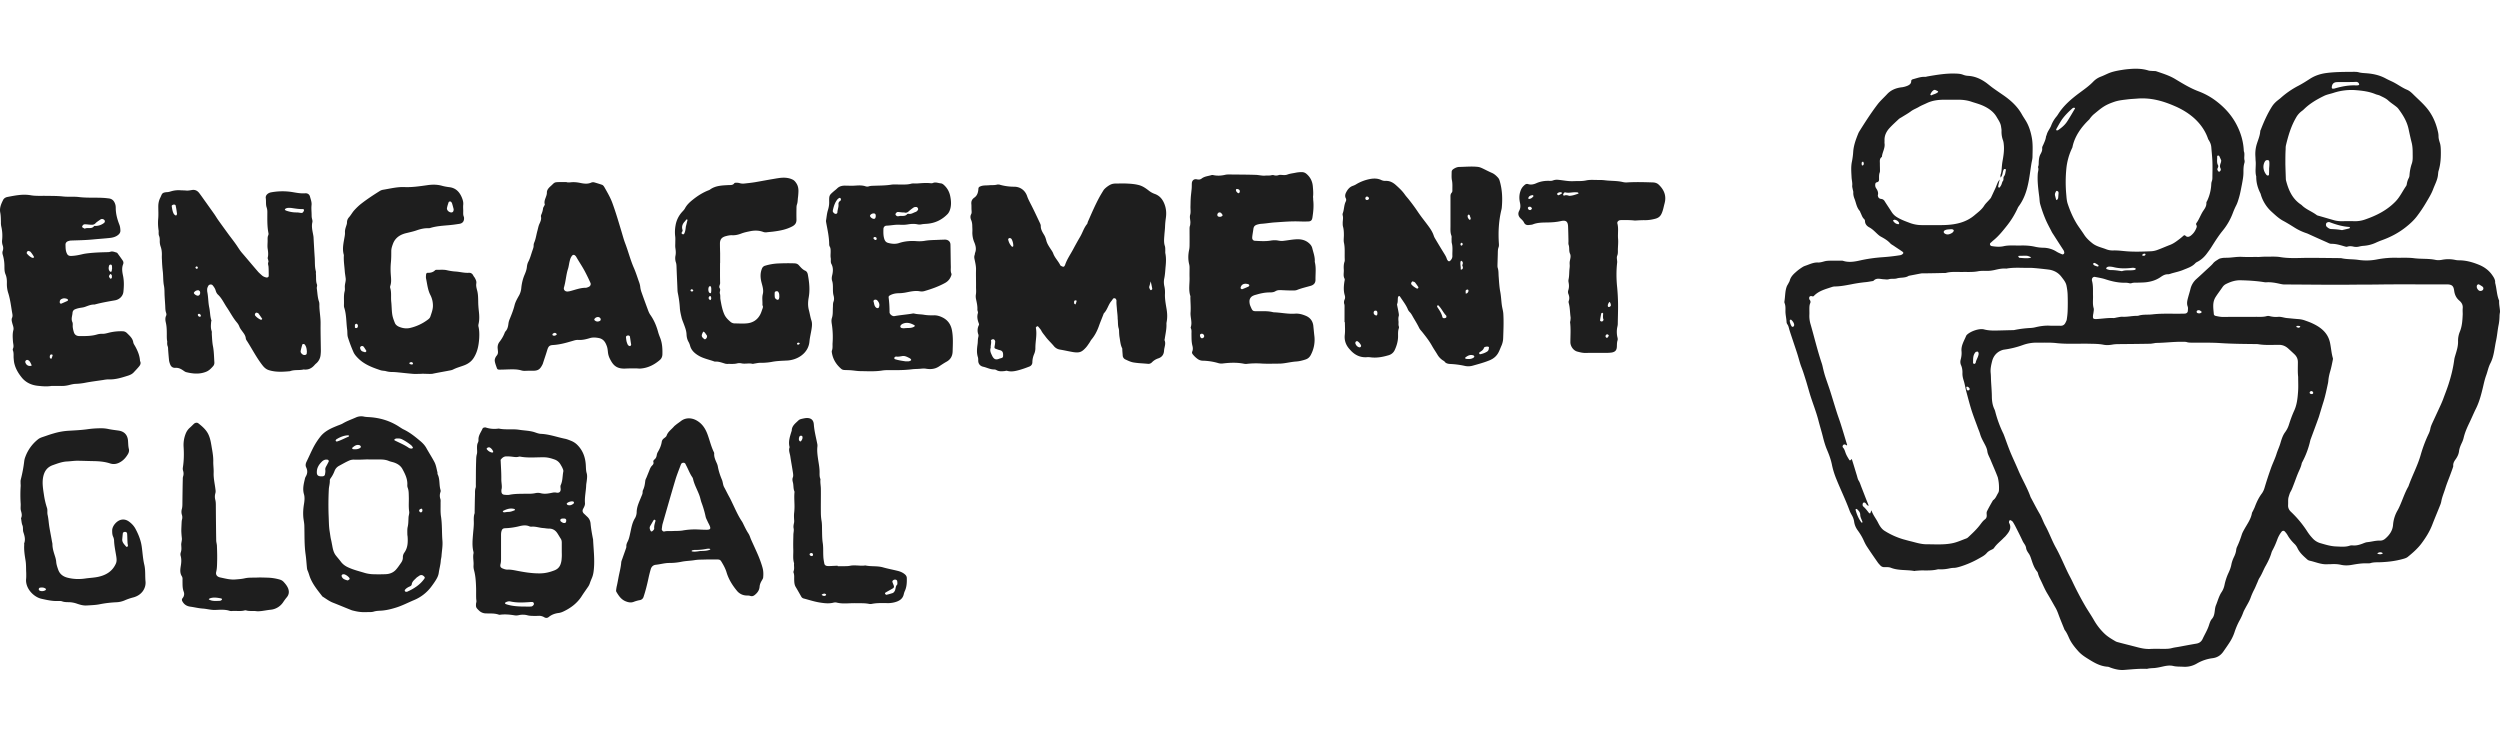 <?xml version="1.0" encoding="utf-8"?>
<svg xmlns="http://www.w3.org/2000/svg" width="291" height="85" fill="none">
  <path d="M290.902 35.003c-.287-.669-.276-1.39-.468-2.08.032-.319-.127-.595-.297-.839-.383-.584-.936-.998-1.584-1.263-.723-.297-1.478-.51-2.275-.52-.159 0-.319-.01-.468-.043a3.843 3.843 0 0 0-1.594-.01c-.234.042-.5.053-.734 0-.818-.17-1.647-.085-2.477-.191-.659-.085-1.339-.043-2.019-.053a10.766 10.766 0 0 0-2.339.201 6.344 6.344 0 0 1-2.147.043c-.67-.096-1.34-.043-1.999-.202-1.254-.01-2.519-.032-3.774-.032-1.095 0-2.19.096-3.284-.085-.564-.095-1.17-.042-1.744-.053-.308 0-.627.032-.935.043v-.011c-.606 0-1.212.021-1.818-.01-.627-.032-1.244.116-1.882.106-.159 0-.319.01-.467.042-.107.021-.224.043-.319.096-.234.159-.5.286-.681.52-.138.17-.308.318-.467.467-.489.445-.968.902-1.457 1.337a2.265 2.265 0 0 0-.701 1.157c-.064.276-.149.541-.224.807-.106.414-.265.828-.095 1.263.053.148.021.34.01.51-.01.158-.138.275-.308.296-.085.011-.181.011-.266.011-1.19.032-2.381-.053-3.561.085-.531.064-1.074-.021-1.605.149-.064.02-.128.02-.202.02-.563 0-1.106.139-1.669.107-.202-.01-.404.042-.595.074-.16.022-.309.085-.468.075-.648-.032-1.297.084-1.945.116-.457.022-.436-.106-.415-.435.011-.106.043-.212.053-.318.021-.17.064-.35.021-.51-.138-.467-.063-.944-.074-1.411-.021-.605.043-1.21-.128-1.805-.01-.042 0-.085 0-.127 0-.18.181-.34.362-.297.414.085.84.148 1.244.286.776.255 1.552.414 2.37.393.107 0 .223.021.33.042a.499.499 0 0 0 .329 0c.224-.074.447-.042.67-.053.319-.01.627-.01.946-.042.606-.064 1.18-.234 1.69-.573.277-.191.543-.372.915-.361.127 0 .265-.053.393-.096.468-.138.957-.233 1.403-.424.489-.202 1.01-.361 1.382-.765.085-.095.213-.148.33-.212.393-.223.712-.52.978-.87.223-.297.446-.595.637-.913.383-.605.766-1.21 1.223-1.773a7.272 7.272 0 0 0 1.201-2.08c.117-.308.245-.605.393-.892.139-.276.224-.562.309-.849.159-.52.244-1.05.351-1.57.085-.468.18-.924.18-1.402 0-.36 0-.732.107-1.093a.672.672 0 0 0 .021-.319c-.096-.35.064-.721-.085-1.072-.043-1.072-.319-2.059-.819-3.035-.595-1.168-1.456-2.102-2.519-2.887a8.042 8.042 0 0 0-1.924-1.04c-.989-.372-1.882-.924-2.764-1.455-.68-.403-1.425-.626-2.158-.88-.117-.043-.266-.022-.404-.033-.181-.02-.362-.01-.532-.063-.606-.191-1.233-.223-1.86-.191-.361.021-.712.053-1.063.106-.595.095-1.191.191-1.754.435-.287.127-.563.265-.85.372a2.376 2.376 0 0 0-.883.583c-.457.478-.999.86-1.53 1.253-.978.722-1.914 1.507-2.562 2.547a2.248 2.248 0 0 1-.234.319 3.653 3.653 0 0 0-.574 1.008c-.138.35-.415.658-.511 1.04-.021.085-.074.16-.085.244-.042.33-.18.616-.308.913-.064.138-.149.266-.138.425.032.255-.074.467-.191.68-.139.254-.181.52-.202.806-.022.233.021.477-.096.7.117.255 0 .5-.021.754-.064.902.053 1.804.17 2.696.042.297.032.605.117.892.159.552.351 1.114.574 1.645.202.499.467.976.712 1.454.074.16.17.308.266.446.382.605.776 1.21 1.169 1.815.043.074.064.159.074.244.022.138-.127.265-.255.212-.223-.095-.457-.19-.659-.318a2.948 2.948 0 0 0-1.52-.446 4.675 4.675 0 0 1-.935-.106c-.585-.138-1.191-.17-1.797-.149-.244.01-.489-.01-.744-.01-.383 0-.755 0-1.137.085-.458.106-.936.063-1.404-.011a.242.242 0 0 1-.191-.17.208.208 0 0 1 .085-.223c.117-.095.223-.212.351-.308.563-.467 1.02-1.03 1.467-1.592a9.826 9.826 0 0 0 1.329-2.154c.032-.075.085-.15.138-.223.563-.775.872-1.656 1.063-2.558.17-.775.255-1.571.383-2.357.042-.255.116-.51.127-.764.011-.775.064-1.54-.085-2.314-.127-.669-.319-1.295-.67-1.89-.159-.265-.329-.509-.478-.774-.5-.902-1.233-1.582-2.073-2.176-.414-.287-.84-.573-1.254-.87-.287-.202-.553-.436-.84-.648-.627-.446-1.308-.753-2.094-.796a1.804 1.804 0 0 1-.585-.127c-.298-.117-.606-.128-.925-.138-1.084-.032-2.136.148-3.199.329-.107.021-.224.063-.33.053-.489-.021-.925.159-1.382.276-.117.032-.202.106-.202.223 0 .286-.181.424-.415.53a2.582 2.582 0 0 1-.637.18c-.691.075-1.297.309-1.765.818-.372.404-.787.764-1.116 1.2-.766 1.008-1.446 2.07-2.116 3.141-.042.075-.085.149-.117.234-.276.68-.531 1.37-.584 2.112a8.27 8.27 0 0 1-.149 1.146c-.128.605-.074 1.2-.043 1.805.011.34.117.669.075 1.008-.011.128.032.255.053.382.021.128.074.255.074.372-.021.287.054.562.16.817.17.457.234.966.585 1.359.053.064.063.159.106.233.127.245.191.531.414.722a.354.354 0 0 1 .096.234c.011.34.213.573.489.721.34.18.606.446.872.7.159.15.319.298.521.404.393.213.765.435 1.063.764.117.128.287.202.436.308.308.213.627.414.935.627a.43.43 0 0 1 .138.138c.021.031 0 .084-.021.116a.554.554 0 0 1-.34.191 22.35 22.35 0 0 1-2.063.234c-.871.064-1.732.18-2.583.371-.659.149-1.318.266-1.988.053-.127-.042-.265-.01-.404-.02h-.946c-.287 0-.584 0-.861.084-.234.064-.489.138-.723.127-.425-.02-.786.128-1.158.266-.202.085-.436.138-.617.255-.276.17-.553.371-.797.594-.319.276-.606.573-.712.998-.032.117-.117.233-.17.35-.064.117-.139.223-.181.34-.202.552-.17 1.146-.266 1.72a.38.38 0 0 0 .011.19c.138.33.106.68.106 1.02.011.392.106.764.128 1.156 0 .106.032.223.095.308.149.202.17.435.245.669.127.414.266.817.404 1.231.159.488.329.977.489 1.475.18.552.308 1.125.521 1.667.202.52.361 1.061.531 1.592.149.499.287.998.436 1.496.308 1.009.712 1.996.978 3.015.159.626.351 1.242.51 1.868.138.563.298 1.125.532 1.667.234.551.436 1.125.553 1.72.116.551.287 1.082.499 1.602.489 1.22 1.074 2.41 1.531 3.651.064.18.159.361.255.53.149.245.245.5.287.786.053.372.191.7.415 1.009.287.392.531.796.723 1.23.106.234.223.468.372.69.404.616.829 1.232 1.254 1.837.074.106.17.202.255.297.138.16.308.244.532.234.244 0 .499-.021.733.074.872.34 1.818.212 2.721.372.043.01.086-.011.128-.022.202-.01.404-.031.606-.042.648-.01 1.307.042 1.945-.117.128-.032.266-.01.404-.01.319 0 .627-.032.936-.096.17-.032.351-.074.531-.074.277 0 .532-.075.787-.149a10.934 10.934 0 0 0 2.2-.955c.319-.18.67-.35.915-.648.138-.159.34-.276.552-.371.096-.043.213-.106.266-.18.308-.468.766-.797 1.138-1.19.074-.074.17-.148.233-.233.383-.446.734-.892.394-1.518-.032-.053 0-.127 0-.19.01-.086.127-.15.202-.107.074.053.159.096.212.16.096.137.181.297.266.445.308.605.617 1.2.893 1.804.128.277.361.489.404.807.032.244.159.435.298.637.117.16.191.34.255.52.191.552.34 1.115.723 1.582a.542.542 0 0 1 .095.17c.085.403.298.764.468 1.135.202.435.393.87.638 1.274.34.563.648 1.125.978 1.698.117.213.202.425.287.648.213.594.457 1.167.691 1.751a.622.622 0 0 0 .085.17c.213.276.351.605.489.913.255.562.627 1.03 1.042 1.496.297.34.648.595 1.02.828.744.467 1.499.956 2.445 1.009.106.01.213.063.319.106.51.18 1.031.308 1.573.265.872-.064 1.744-.16 2.615-.127h.064c.287-.075.574-.075.872-.096.191-.021.393-.053.595-.095.521-.106 1.042-.276 1.595-.138.372.085.754.063 1.137.085a2.733 2.733 0 0 0 1.605-.382 4.851 4.851 0 0 1 1.829-.616c.563-.074.957-.35 1.254-.785.234-.34.479-.68.702-1.03a5.17 5.17 0 0 0 .574-1.168c.159-.488.361-.976.616-1.433.17-.307.309-.615.426-.944.063-.16.148-.308.233-.467.213-.404.468-.796.617-1.221.117-.329.255-.637.415-.945.138-.265.244-.552.372-.828.074-.18.138-.371.244-.53.298-.457.468-.977.744-1.444.266-.478.5-.966.649-1.486.042-.148.117-.276.191-.414.181-.35.33-.7.468-1.072.127-.35.297-.68.531-.966.096-.117.266-.117.351-.021.117.127.234.265.319.414.223.403.521.754.85 1.072.149.149.245.308.33.488.255.531.691.903 1.116 1.285a.628.628 0 0 0 .287.148c.691.149 1.35.467 2.094.414.128-.01.266 0 .404-.01.383-.022.766-.011 1.138.074.414.095.85.085 1.265.01.595-.106 1.19-.201 1.796-.18.139 0 .277.01.404-.032.351-.106.713-.085 1.074-.095.925-.032 1.828-.138 2.721-.393.192-.053.394-.117.542-.244.564-.457 1.117-.945 1.553-1.518.51-.68.967-1.401 1.275-2.197.277-.722.585-1.444.872-2.166.074-.18.149-.36.181-.551.095-.531.318-1.03.478-1.55.149-.488.351-.977.531-1.454.107-.287.213-.574.309-.85.032-.106.085-.212.074-.307-.021-.297.117-.531.287-.765.202-.286.351-.594.393-.955.043-.329.171-.626.309-.923.095-.191.17-.393.223-.605.128-.563.361-1.104.606-1.624.298-.605.553-1.232.85-1.826.383-.785.596-1.624.798-2.462.106-.457.212-.934.372-1.37.17-.467.255-.955.489-1.4.425-.818.467-1.741.659-2.622.127-.584.17-1.19.287-1.784.074-.34.106-.679.117-1.03 0-.169.021-.339.053-.509.021-.36-.128-.849-.096-1.337zm-32.826-16.77c0-.054.032-.128.117-.128.074 0 .117.042.148.096l.16.35c.021.053.042.117.053.138-.021.127-.032.212-.064.286-.085.223-.127.446 0 .669.022.043.011.127-.01.191a.325.325 0 0 1-.128.138c-.074.043-.127-.01-.159-.064-.064-.084-.128-.18-.075-.297.053-.117.128-.244.064-.371-.181-.33-.085-.669-.106-1.009zm-41.204.997a.21.21 0 0 1-.116.032c-.011 0-.032-.032-.043-.053a1.99 1.99 0 0 1-.021-.244c.01-.075.149-.18.18-.138.032.053.054.116.075.148-.011.096 0 .191-.075.255zm-8.1 18.766a.387.387 0 0 1-.117.053c-.042-.021-.085-.032-.106-.063a1.464 1.464 0 0 1-.223-.659c0-.031.021-.084.053-.106.021-.02.096-.02.117 0 .159.149.297.319.34.531.011.085.011.18-.064.244zm46.922-1.751c.022-.096.107-.128.202-.138.149-.01.245.074.351.159a.2.2 0 0 1 .032.053c-.01.021-.01.042-.032.053-.127.117-.276.127-.436.074-.085-.02-.138-.106-.117-.201zm-11.533-5.222a2.156 2.156 0 0 1-.372-.128c-.128-.064-.181-.19-.117-.244.085-.074.17-.042.244 0 .117.064.223.127.33.212.021.021.021.075.032.107-.032.02-.086.063-.117.053zm4.39.36c-.032.022-.075.032-.117.043-.489.095-.989-.032-1.435.138-.255-.032-.478-.074-.702-.096a5.802 5.802 0 0 0-.606-.032c-.159 0-.308-.053-.457-.106-.032-.01-.085-.074-.074-.085.021-.053.053-.127.106-.148a.537.537 0 0 1 .255-.064c.16 0 .319.021.468.053.702.18 1.414.18 2.126.096.16-.021.308-.021.457.063.021.011.043.032.043.043-.022.021-.032.074-.064.095zm1.159-1.698c-.075.106-.181.096-.298.074-.021 0-.053-.02-.053-.031 0-.032 0-.085.032-.107.085-.074.18-.116.297-.084.022 0 .032.031.053.042 0 .032-.01.074-.031.106zm-6.517-15.783c.16-.234.34-.446.542-.616.904-.743 1.223-1.04 2.328-1.422.543-.191 1.074-.234 1.669-.308.362-.042.723-.053 1.095-.085 1.595-.117 3.009.297 4.444.934.818.361 1.647.881 2.285 1.497.67.647 1.191 1.422 1.478 2.303.042.064.085.127.117.191.138.234.223.467.244.732.043.563.107 1.115.128 1.667.021.562.011 1.125 0 1.688 0 .212.011.424-.075.636-.053.138-.053.298-.063.446a5.097 5.097 0 0 1-.468 1.805c-.043.074-.096.159-.096.244.022.35-.149.615-.34.891-.319.467-.489 1.02-.829 1.476-.032.042-.032.138-.011.18.117.18.043.33-.032.488a1.92 1.92 0 0 1-.595.775c-.17.138-.393.202-.553.075-.138-.117-.191-.17-.34-.032-.244.223-.51.424-.776.615-.234.17-.478.319-.755.425-.478.18-.946.393-1.435.573a2.52 2.52 0 0 1-.85.17c-.967.042-1.935.074-2.892-.01-.489-.043-.978-.107-1.477-.086a2.102 2.102 0 0 1-.851-.17c-.52-.19-1.073-.307-1.52-.658-.361-.286-.701-.594-.956-.987-.245-.382-.521-.753-.776-1.135-.5-.775-.862-1.614-1.149-2.474-.116-.34-.138-.721-.17-1.082a16.119 16.119 0 0 1 .011-3.036 7.165 7.165 0 0 1 .574-2.176c.043-.095.085-.19.128-.276.233-1.242 1.02-2.367 1.966-3.258zm-3.625 9.15c-.01.052-.053.116-.085.169-.021.032-.074.043-.106.064-.011 0-.032-.032-.043-.043-.042-.159-.085-.318-.127-.488-.043-.18.032-.329.117-.478.021-.032.074-.063.095-.063a.488.488 0 0 1 .16.095c.032.053.032.117.042.149-.021.212-.031.403-.053.594zm0-7.908c-.042.031-.117.031-.18.042-.022-.053-.064-.106-.054-.127.224-.393.436-.796.691-1.168.33-.456.734-.86 1.159-1.242a.464.464 0 0 1 .17-.106c.032-.01.085 0 .128.01.053.011.064.054.032.107-.287.477-.564.966-.872 1.443-.266.425-.649.754-1.074 1.04zM235.04 29.78c.265-.01.542-.01.808-.01.212 0 .382.095.584.18-.074.042-.106.074-.149.074-.403.074-.797.01-1.201-.01-.053 0-.106-.075-.138-.128-.053-.085.053-.106.096-.106zm-9.982-19.276c.053-.032.138-.053.181-.042.116.042.233.106.35.17.011.01.011.084-.01.095-.234.212-.542.244-.798.382-.053-.053-.106-.095-.095-.106.085-.191.191-.371.372-.499zm-4.018 15.56c0 .011-.032.032-.054.032-.297-.01-.489-.18-.637-.403-.011-.01.01-.042.031-.053.032-.021.075-.042.117-.064.266.022.458.149.564.382.01.032-.011.075-.021.107zm-.234-.785a1.871 1.871 0 0 1-.606-.584c-.266-.424-.553-.838-.819-1.263a.507.507 0 0 0-.414-.276c-.255-.032-.351-.17-.383-.382 0-.021-.011-.042 0-.063.085-.319-.053-.584-.223-.828a.655.655 0 0 1-.085-.372c0-.138.042-.265.202-.297.191-.043.244-.16.244-.33 0-.275-.021-.562.085-.827.032-.096.021-.212.021-.319 0-.212-.01-.435-.01-.647.01-.297-.085-.616.234-.828.042-.53.393-1.019.308-1.57-.011-.107 0-.213 0-.32-.032-.594.223-1.092.627-1.517.319-.34.659-.647.999-.966.107-.106.256-.18.383-.255.351-.223.723-.424 1.063-.679.277-.212.627-.329.925-.51.287-.17.595-.286.904-.435.659-.318 1.36-.403 2.083-.403h1.616c.542 0 1.074.074 1.584.255.425.138.861.254 1.265.435.659.297 1.244.7 1.605 1.327.202.35.457.69.51 1.114.022.17.064.34.053.51-.01.371.043.732.171 1.082.074.213.085.414.106.637.042.605-.053 1.2-.16 1.794-.042.233-.063.467-.085.7-.021.276-.032.563-.127.828-.043.117-.021.255-.032.383.202-.17.223-.404.276-.627.022-.106.053-.201.096-.297.032-.053.096-.095.17-.074.064.021.117.042.096.127-.064.244-.053.51-.224.722-.127.16.011.372-.127.541-.096.128-.117.319-.191.467-.043.096-.107.18-.171.266-.021.032-.106.063-.106.053-.032-.043-.085-.106-.085-.149.053-.276.117-.541.181-.806-.277.318-.362.732-.542 1.103-.16.33-.309.67-.468.998-.043.096-.138.17-.202.255-.202.233-.436.435-.595.69-.287.456-.713.764-1.116 1.104-.978.838-2.169 1.093-3.413 1.146-.914.032-1.839.01-2.764.01-.425 0-.84-.074-1.254-.212-.564-.212-1.106-.403-1.605-.71zm6.389 1.847c-.277.16-.564.255-.862.032a.194.194 0 0 1 0-.319c.213-.148.458-.127.734-.159.096 0 .234-.01.33.096.074.063-.043.255-.202.35zm-10.439 33.7c-.011.011-.032.022-.043.011a.246.246 0 0 1-.053-.032c-.33-.446-.532-.934-.67-1.454-.01-.032.021-.095.053-.106.022-.01.096 0 .117.021.181.18.372.361.372.648 0 .307.181.573.266.86-.021.02-.021.042-.042.053zm15.924-3.778a.7.7 0 0 1-.117.371c-.17.276-.266.595-.553.796-.021.011-.032.032-.042.043-.234.414-.479.828-.681 1.252-.064.128-.042.297-.032.446.011.212-.042.382-.223.51-.213.159-.361.371-.521.583-.404.542-.903 1.009-1.403 1.476a.636.636 0 0 1-.223.148c-.585.213-1.138.478-1.765.584-.967.17-1.924.096-2.881.096-.627 0-1.233-.202-1.839-.35-.276-.064-.563-.15-.84-.223a8.651 8.651 0 0 1-2.189-.988c-.383-.233-.606-.636-.798-1.019-.234-.445-.552-.828-.744-1.38-.053.15-.074.202-.095.266-.022.053-.032.127-.128.085-.021-.01-.043-.021-.053-.032-.202-.255-.393-.52-.649-.743-.106-.085-.117-.223-.074-.36.032-.118.159-.15.266-.086.159.096.18.34.425.34-.074-.18-.138-.35-.213-.53-.223-.564-.436-1.126-.659-1.689-.095-.244-.159-.488-.308-.71-.096-.16-.138-.362-.191-.553-.192-.615-.372-1.241-.574-1.857-.054-.17-.107-.01-.149.021-.064.053-.138.053-.17-.01-.149-.245-.298-.478-.404-.744-.096-.244-.138-.488-.33-.7-.074-.074-.053-.212.032-.297.096-.096.202-.064.308-.01.022.01.043.02.054.03.042.054.074.054.085-.02a.286.286 0 0 0-.032-.128c-.234-.764-.457-1.528-.702-2.292-.138-.435-.298-.86-.436-1.285-.276-.86-.531-1.73-.808-2.6-.18-.552-.382-1.104-.563-1.656-.085-.265-.16-.541-.223-.807-.064-.254-.107-.51-.192-.753-.51-1.518-.871-3.068-1.318-4.607a3.35 3.35 0 0 1-.117-1.019c.011-.212 0-.435 0-.647 0-.234 0-.478.096-.7.064-.15.042-.288-.075-.425-.042-.043-.042-.117-.042-.18-.011-.16.117-.266.298-.224.095.032.18.053.244-.021.574-.605 1.371-.796 2.126-1.05.106-.033.223-.054.33-.054.627-.01 1.243-.127 1.86-.244a16.887 16.887 0 0 1 1.658-.255c.287-.021.574-.085.861-.127.043-.01.096-.021.117-.043.351-.382.798-.18 1.202-.17.202.011.382.054.595-.01.298-.085.627 0 .935-.096.447-.127.946-.02 1.361-.297.457-.085.925-.18 1.382-.265.149-.032.308-.021.468-.021.744-.011 1.477-.022 2.221-.043.085 0 .181.01.266-.01.638-.17 1.297-.096 1.946-.107.584-.01 1.158.032 1.743-.074.329-.064.67-.064 1.01-.053.361.01.712-.042 1.063-.127.414-.096.829-.18 1.265-.138.935-.17 1.881-.064 2.817-.085.319-.01 2.03.18 2.264.223.553.116.999.382 1.329.817.234.308.5.616.585 1.008.074.361.127.722.138 1.083a28.02 28.02 0 0 1 0 1.879c-.011.34-.053.679-.106 1.019-.022.127-.096.244-.149.36-.117.234-.298.361-.585.35-.404-.02-.808.011-1.212-.01-.595-.032-1.169.053-1.733.191-.18.043-.35.064-.531.075-.627.031-1.244.106-1.86.233-.085.021-.181.021-.266.021-.606.01-1.212.032-1.818.043-.5.01-.989 0-1.467-.128-.553-.148-1.541.202-1.977.605a.435.435 0 0 0-.117.16c-.234.573-.595 1.114-.532 1.772.032.319-.01.648-.095.966a.973.973 0 0 0 .053.69c.117.276.159.584.149.881-.011.308.053.594.149.892.127.403.191.838.297 1.252.202.754.393 1.497.627 2.24.213.658.468 1.305.702 1.953.096.265.213.52.287.785.106.372.298.722.478 1.062.16.307.319.594.362.955.042.329.244.647.372.966.276.68.584 1.348.84 2.038.127.51.159.987.138 1.486zm-2.445-15.54c-.085.245-.234.468-.266.733-.011.042-.096.085-.149.127-.064-.032-.159-.074-.159-.095.021-.435-.043-.903.287-1.274.01-.021.032-.032.053-.042.064-.011.138-.043.191-.032.043.01.096.085.107.138.042.148-.011.297-.064.446zm-1.063 3.917c-.075.043-.213.01-.234-.053a15.273 15.273 0 0 0-.064-.308c.032-.021.064-.074.085-.063a.423.423 0 0 1 .298.222c.032.064 0 .16-.085.202zm36.823 4.872c-.276.372-.414.817-.542 1.242-.127.456-.34.88-.478 1.337-.17.531-.425 1.04-.617 1.571-.276.775-.531 1.55-.765 2.335a2.21 2.21 0 0 1-.298.637c-.372.488-.627 1.03-.84 1.603-.053.138-.127.276-.191.414-.042.096-.117.191-.138.287-.117.7-.542 1.263-.872 1.857-.117.212-.234.414-.308.637-.149.478-.319.934-.532 1.39a1.177 1.177 0 0 0-.117.372c-.031.329-.148.626-.297.923-.117.255-.213.52-.266.796-.064.361-.202.701-.361 1.04a6.26 6.26 0 0 0-.426 1.285c-.063.329-.17.626-.35.892-.319.477-.447 1.03-.66 1.539-.116.276-.116.583-.17.88-.042.255-.117.5-.297.701-.202.234-.277.541-.372.817-.181.531-.479 1.009-.713 1.518-.148.319-.393.5-.754.552-.627.106-1.244.223-1.871.34-.319.064-.649.095-.968.18-.319.085-.648.085-.978.085-.499 0-1.009-.021-1.509.01-.627.033-1.212-.116-1.797-.275-.17-.043-.34-.085-.499-.128a77.433 77.433 0 0 1-1.52-.392.99.99 0 0 1-.245-.096c-.489-.286-.967-.562-1.371-.976a7 7 0 0 1-1.138-1.486c-.319-.563-.691-1.094-1.02-1.656a38.366 38.366 0 0 1-1.531-2.93c-.159-.329-.34-.647-.5-.976-.457-.955-.861-1.932-1.371-2.855-.468-.839-.776-1.73-1.233-2.569-.255-.456-.404-.955-.67-1.401-.361-.616-.68-1.253-1.02-1.879-.032-.053-.053-.117-.075-.18-.382-1.04-.956-1.985-1.382-2.993-.276-.659-.584-1.306-.861-1.954-.276-.658-.51-1.326-.754-1.995-.043-.106-.075-.202-.117-.297a13.379 13.379 0 0 1-.957-2.6 1.605 1.605 0 0 0-.085-.245c-.245-.499-.308-1.03-.308-1.57-.011-.606-.064-1.2-.096-1.805-.011-.297-.011-.605-.043-.902-.042-.457.064-.913.171-1.338.138-.552.489-1.008 1.052-1.242.096-.042.202-.074.308-.095a10.607 10.607 0 0 0 2.222-.542 4.711 4.711 0 0 1 1.669-.276c.744.011 1.499-.031 2.232.053 1.287.139 2.573.043 3.87.075.542.01 1.084.01 1.626.117.319.063.659.042.978-.011.287-.053.564-.064.851-.064 1.18-.01 2.36-.02 3.539-.042.128 0 .256-.021.394-.043.127-.01.255-.053.383-.053 1.052-.01 2.094-.159 3.135-.127.128 0 .266-.01.394.032.234.074.478.063.712.063 1.074.011 2.147-.02 3.221.053 1.446.096 2.881.096 4.327.117.818.149 1.658.085 2.487.085.425 0 .765.16 1.063.425.245.223.478.435.723.669.266.254.404.54.404.923 0 .584-.032 1.168.032 1.709 0 .605.032 1.167-.011 1.73-.053.743-.127 1.497-.446 2.197-.234.51-.426 1.04-.596 1.571a3.01 3.01 0 0 1-.457.934zm1.297-12.28a.153.153 0 0 1 .064-.075c.064-.01.138-.01.191-.01.053.01.096.02.139.02.063.011.085.043.042.096a.247.247 0 0 1-.096.085c-.117.043-.212-.021-.319-.064-.01-.01-.031-.042-.021-.053zm9.982 26.46c-.085.022-.17.033-.244.043-.096-.021-.192-.032-.277-.053-.01 0-.01-.032-.01-.042 0-.022.01-.043.031-.053.16-.096.33-.128.511-.032.021.01.032.032.042.042.021.053.011.085-.053.096zm9.387-28.605c-.022.255 0 .52 0 .7-.032.754-.075 1.413-.34 2.05a2.75 2.75 0 0 0-.202 1.135c.01.563-.171 1.104-.33 1.635-.053.17-.096.329-.117.499-.128.965-.361 1.9-.659 2.823-.191.594-.425 1.178-.638 1.762-.085.223-.181.446-.276.658l-.957 2.07c-.106.233-.213.467-.255.732a2.521 2.521 0 0 1-.245.669 16.04 16.04 0 0 0-.882 2.377c-.361 1.253-.989 2.4-1.414 3.62-.436.754-.691 1.592-1.052 2.378a4.957 4.957 0 0 1-.202.403 3.977 3.977 0 0 0-.542 1.72c-.053.668-.415 1.178-.914 1.602a.87.87 0 0 1-.617.223c-.5-.021-.978.138-1.467.18-.191.022-.383.107-.574.181-.34.127-.68.223-1.042.202-.138-.011-.276-.022-.404.02-.521.181-1.073.118-1.605.096-.648-.02-1.276-.222-1.903-.403a1.947 1.947 0 0 1-.871-.584 5.32 5.32 0 0 1-.564-.721 12.25 12.25 0 0 0-1.924-2.325c-.245-.233-.351-.488-.33-.807.022-.318-.031-.647.075-.966.064-.201.117-.414.234-.605.117-.201.202-.435.287-.658.202-.499.372-1.019.584-1.518.149-.34.319-.668.394-1.03a.508.508 0 0 1 .064-.18 9.972 9.972 0 0 0 .946-2.547c.021-.106.074-.202.106-.308.287-.775.574-1.539.85-2.314.085-.223.139-.456.213-.68.117-.392.234-.785.361-1.177.224-.722.372-1.454.532-2.197.021-.107.032-.213.042-.319.032-.34.107-.68.202-1.008.139-.457.224-.924.319-1.39.011-.064.022-.139 0-.192-.17-.584-.202-1.189-.329-1.783-.234-1.104-.999-1.751-1.977-2.218-.277-.138-.575-.244-.872-.35a2.824 2.824 0 0 0-.787-.181c-.468-.032-.935-.085-1.403-.127-.33-.032-.648-.17-.999-.138-.33.032-.67 0-.999-.085a.694.694 0 0 0-.33 0c-.436.127-.893.074-1.339.085-1.255.01-2.52 0-3.774.01-.298 0-.574-.063-.861-.127-.075-.01-.17-.106-.181-.17-.053-.68-.202-1.38.202-2.017.255-.403.553-.785.819-1.178.116-.17.276-.286.457-.371.531-.255 1.063-.425 1.669-.404.893.022 1.785.075 2.668.213.106.02.223.031.329.02.542-.031 1.074.075 1.595.192.149.032.308.064.468.064 2.764.01 5.527.053 8.291.02.968-.01 1.924 0 2.892-.02 1.679-.022 3.37-.011 5.049-.011.872 0 1.754.01 2.626 0 .744-.01.84.255.914.775.064.456.255.828.595 1.114.298.255.426.531.394.881zm-17.817 9.85c-.01-.095.096-.201.202-.201.107 0 .202.095.213.201.01.075-.075.149-.17.149-.149-.01-.234-.064-.245-.149zm20.208-12.068c-.031.117-.127.17-.233.202a.344.344 0 0 1-.309-.064c-.159-.149-.265-.34-.191-.573.021-.053.085-.085.128-.128.053.01.106.01.138.032.127.075.266.16.382.244.085.075.117.17.085.287zm-158.955 3.45c0-.361-.053-.722-.085-1.083-.021-.34-.074-.68-.053-1.02a.37.37 0 0 0-.064-.18c-.053-.116-.255-.148-.34-.042-.064.085-.117.18-.191.265-.372.435-.468 1.03-.883 1.433-.191.51-.404 1.009-.584 1.518-.202.552-.468 1.072-.851 1.529-.095.116-.159.265-.244.382-.138.201-.266.403-.426.573-.467.51-.733.605-1.424.51-.531-.086-1.052-.213-1.573-.298a1.128 1.128 0 0 1-.723-.425c-.308-.371-.67-.69-.957-1.082-.17-.234-.361-.435-.489-.69-.085-.17-.234-.319-.351-.467-.042-.053-.117-.074-.18-.021-.043.042-.117.106-.107.148.16.796-.063 1.592-.053 2.378 0 .233-.053.477-.149.69a2.484 2.484 0 0 0-.202.944.523.523 0 0 1-.35.5c-.436.17-.872.328-1.329.445-.404.106-.829.18-1.255.053-.095-.032-.212.022-.329.032-.319.032-.627.053-.914-.117a.549.549 0 0 0-.255-.074c-.468.01-.862-.223-1.297-.318-.341-.075-.574-.33-.574-.712 0-.127 0-.265-.032-.382-.17-.51-.117-1.03-.043-1.539.043-.276.011-.552.085-.817.021-.106.043-.223 0-.319a1.347 1.347 0 0 1 .064-1.072c.043-.084.011-.159-.021-.244-.138-.371-.213-.743-.096-1.135.053-.16-.064-.298-.053-.446.021-.414-.075-.807-.16-1.21a1.49 1.49 0 0 1-.01-.573c.042-.276.01-.563.01-.839.011-.669-.021-1.337 0-2.006.011-.403-.085-.807-.17-1.21-.042-.18-.053-.34.011-.51.032-.084.021-.17.053-.254.16-.414.075-.796-.085-1.19a2.877 2.877 0 0 1-.234-1.262c.011-.191 0-.393-.01-.584 0-.265-.022-.51-.128-.764-.096-.223-.128-.457 0-.69.074-.138.053-.297.043-.446-.022-.233 0-.478-.022-.711-.032-.33.053-.563.351-.775.351-.244.447-.637.468-1.03.01-.159.096-.222.234-.276.319-.137.659-.095.999-.127.308-.032.627.01.935-.074a.725.725 0 0 1 .394.032 6.144 6.144 0 0 0 1.594.212c.808 0 1.318.52 1.51 1.083.095.286.234.552.372.828.372.71.712 1.443 1.052 2.165.075.16.17.329.17.488-.01.414.202.733.404 1.072.107.18.181.393.234.605.096.393.319.711.532 1.04.106.16.223.319.287.51.18.488.584.87.808 1.337.042.085.18.128.276.17.085.043.17.01.223-.074.022-.043.053-.075.064-.117.213-.647.606-1.2.925-1.794.266-.499.542-.997.829-1.486.287-.488.436-1.04.808-1.486.053-.063.053-.159.085-.244.436-.987.861-1.985 1.382-2.94.138-.244.287-.488.436-.732.159-.255.638-.605.925-.712.191-.074.393-.085.595-.085.446 0 .903-.02 1.35.011.425.021.85.064 1.254.17.415.106.776.35 1.106.605.223.18.468.329.744.424.51.181.84.531 1.063 1.02.276.605.319 1.21.223 1.836a8.598 8.598 0 0 0-.085.902c-.01.36-.064.732-.085 1.093-.032.404-.074.818.064 1.22.043.139.043.298.043.447.01.127-.011.265.01.392.096.468.085.934.043 1.412-.053.51-.064 1.02-.17 1.518-.064.287-.054.616.01.902.064.276.085.552.075.839-.032.583.074 1.157.17 1.73.095.53.127 1.061.021 1.603a1.129 1.129 0 0 0-.021.19c.032.606-.117 1.2-.202 1.794-.011.043-.032.096-.022.128.192.414-.031.807-.053 1.2-.021.445-.223.774-.691.923a1.788 1.788 0 0 0-.723.456.563.563 0 0 1-.489.17c-.552-.053-1.116-.064-1.668-.16-.319-.052-.638-.212-.936-.35a.53.53 0 0 1-.308-.467c-.011-.19-.032-.382-.043-.583-.01-.085.011-.18-.021-.255-.202-.393-.223-.828-.298-1.253-.032-.17-.042-.34-.053-.51-.01-.169 0-.35-.042-.509-.128-.382-.075-.774-.128-1.157zm-14.776 3.375c-.138.34.032.647.159.923.213.436.447.52.861.34.085-.032.171-.043.256-.074.095-.032.159-.106.159-.191.032-.436-.032-.659-.436-.733-.085-.021-.17-.053-.255-.085-.329-.106-.34-.127-.276-.445.032-.15.042-.298.053-.446a.286.286 0 0 0-.064-.18.216.216 0 0 0-.234-.096c-.095.02-.202.085-.191.159.064.286-.064.552-.032.828zm2.626-11.888c0-.255-.064-.499-.181-.733a.27.27 0 0 0-.138-.127c-.053-.021-.138-.032-.181 0-.053.021-.106.106-.096.149.064.308.202.594.436.828.021.02.075.01.117 0 .011 0 .032-.032.032-.053.011-.022.011-.043.011-.064zm15.998 4.16c-.074.255-.106.415-.159.574-.053.138.021.244.074.36.032.054.075.117.149.075.053-.032.117-.096.117-.127-.043-.276-.106-.531-.181-.881zm-8.919 2.453c-.021.053-.01.106.043.159.011.01.032.021.053.042.053.032.085.021.096-.032.032-.095.064-.201.095-.297.022-.085-.042-.117-.095-.117s-.138.022-.17.064c-.032.032-.011.106-.022.18zm31.478 2.292V35.81c0-.128.01-.266-.021-.383a.737.737 0 0 1 .031-.562c.075-.16.064-.34.011-.51-.149-.509-.117-1.018-.042-1.539.021-.127.074-.286.021-.382-.181-.329-.064-.68-.085-1.019-.022-.318-.022-.647.085-.955.042-.117.021-.255.021-.382-.021-.605.043-1.2-.085-1.805-.064-.286-.011-.605-.011-.902 0-.318-.01-.647-.095-.966-.043-.138-.043-.297-.043-.446 0-.297.085-.594 0-.891a.42.42 0 0 1 .011-.255c.17-.446.127-.934.351-1.37a.407.407 0 0 0-.011-.381c-.117-.244-.053-.478.053-.68.17-.329.404-.626.787-.753.149-.053.287-.117.414-.202a4.978 4.978 0 0 1 1.489-.573c.457-.095.935-.117 1.382.096.159.074.34.116.52.106.458-.021.83.17 1.159.456.393.35.787.711 1.084 1.146.128.18.277.34.415.51.383.478.744.966 1.084 1.475.362.542.776 1.051 1.17 1.582.276.371.531.743.68 1.178.032.106.074.202.128.297a85.75 85.75 0 0 0 1.009 1.677c.149.245.309.478.394.754.021.085.085.148.127.223.043.064.181.074.245.021.17-.16.276-.34.276-.573-.021-.499.064-.987-.064-1.486-.042-.149-.021-.297-.031-.446-.011-.149.031-.318-.022-.446-.138-.36-.106-.721-.106-1.082v-3.354c0-.191-.021-.383.138-.552a.371.371 0 0 0 .085-.234c-.01-.403.032-.807-.053-1.22-.064-.308-.032-.648-.032-.966 0-.138.075-.245.192-.33.202-.137.435-.244.68-.254.712-.01 1.435-.085 2.147-.01.213.02.394.095.574.18.362.17.712.36 1.085.52.297.127.52.34.722.562a.88.88 0 0 1 .181.34c.308 1.03.351 2.07.255 3.131-.01.127-.042.255-.074.382-.287 1.253-.351 2.516-.266 3.79.011.148.021.307-.032.445-.106.276-.085.552-.095.828l-.032 1.093c0 .17-.022.35.032.51.106.34.074.68.106 1.03.042.573.074 1.157.181 1.73.106.552.116 1.114.202 1.666.053.319.148.626.159.955.053.924.011 1.858-.021 2.781a2.38 2.38 0 0 1-.202.881c-.107.234-.192.478-.309.712-.212.445-.563.764-1.031.965-.659.276-1.35.457-2.03.648a1.866 1.866 0 0 1-.936.01 9.928 9.928 0 0 0-1.594-.212c-.298-.01-.585-.053-.755-.329a1.978 1.978 0 0 1-.797-.764c-.202-.34-.425-.658-.617-.998-.329-.594-.744-1.125-1.169-1.656-.128-.148-.266-.297-.351-.477-.202-.414-.436-.796-.67-1.19-.127-.222-.233-.456-.435-.646a1.08 1.08 0 0 1-.234-.383c-.224-.498-.564-.923-.861-1.38-.032-.053-.096-.116-.16-.074-.053.032-.095.096-.095.149-.043.255.01.52-.096.764-.021.053 0 .127.011.191.053.276.116.552.159.817.021.128.053.266.021.383-.064.212-.053.403-.032.626.022.18-.032.382.032.573a.35.35 0 0 1 0 .255c-.117.34-.074.679-.085 1.03-.021.52-.17 1.018-.393 1.496-.149.308-.393.51-.744.605-.691.202-1.393.329-2.116.223a2.285 2.285 0 0 0-.467 0c-.723.021-1.297-.266-1.776-.775-.032-.032-.053-.064-.085-.096-.478-.498-.701-1.072-.616-1.772.053-.467.01-.945.01-1.422-.01-.022-.032-.022-.042-.022zm11.587-.456c.149-.01.234-.043.266-.127.01-.054.01-.139-.022-.181-.35-.35-.531-.817-.893-1.167-.042-.043-.074-.064-.106-.022-.032.043-.042.106-.064.16 0 .01.022.031.043.053.234.36.478.7.574 1.125.021.127.138.159.202.159zm5.209 3.503c.042-.053.021-.128-.032-.17-.096-.075-.5-.01-.532.106-.085.287-.329.393-.531.541-.032.021-.021.117-.011.17 0 .021.075.042.106.042.266-.053.511-.137.745-.275.18-.096.244-.223.255-.414zm-2.594 1.23c.361.043.606 0 .808-.137.053-.032.106-.106.096-.149 0-.042-.075-.117-.128-.127-.361-.117-.638.042-.904.244-.042.032-.042.074-.01.117l.042.042c.075.01.138.021.096.01zm-6.325-9.021c-.011.02-.053.074-.085.127-.043.074-.053.16 0 .234.17.201.383.34.616.467.064.031.128 0 .17-.053.022-.032.022-.085.011-.117a8.986 8.986 0 0 0-.372-.52c-.064-.075-.17-.106-.34-.138zm-6.485 6.963c-.095.032-.159.17-.127.265.074.212.202.371.436.446.053.01.138 0 .17-.043.042-.032.074-.127.053-.17a1.126 1.126 0 0 0-.404-.488c-.043-.021-.085-.01-.128-.01zm12.353-8.948c.032-.106.042-.213-.021-.308-.032-.053-.096-.074-.149-.117-.022.032-.053.064-.064.096-.074.297.042.594.011.891 0 .022.021.053.031.053.043 0 .086-.01.117-.031.085-.043.107-.128.107-.213.01-.138-.128-.233-.032-.371zm-9.918 5.742c0-.053 0-.117-.011-.18-.021-.085-.053-.16-.17-.17-.128-.01-.213.032-.244.16-.054.19.085.381.308.402.032 0 .074-.042.085-.063.021-.053.021-.096.032-.149zm10.843-10.986c.053-.159-.064-.286-.085-.424 0-.053-.054-.106-.128-.117-.064-.01-.138.095-.128.191 0 .16.096.276.181.393.011.021.075.01.117 0 .011 0 .021-.021.043-.043zm-12.066-2.24c.117 0 .234-.084.245-.18.01-.085-.096-.201-.202-.223-.128-.02-.234.096-.223.244.031.117.095.15.18.16zm11.513 10.721c-.011.021-.011.043-.021.064-.022.053 0 .085.053.095.042 0 .085-.01.117-.032.106-.084.17-.18.159-.318 0-.085-.085-.138-.191-.095-.138.053-.17.159-.117.286zm-.362-5.572c.011-.085-.074-.18-.138-.17-.095.021-.117.106-.117.19-.01.075.043.118.096.139.064.01.149-.085.159-.16zM19.415 39.005c0-.5 0-.988-.117-1.476-.054-.244-.085-.51.031-.764.064-.127.043-.244 0-.372-.085-.244-.085-.51-.095-.764-.022-.403-.053-.807-.075-1.21-.02-.393 0-.785-.074-1.157-.106-.53-.075-1.072-.128-1.603a15.737 15.737 0 0 1-.106-1.411 4.24 4.24 0 0 1-.01-.52c.01-.35-.022-.69-.139-1.02a1.822 1.822 0 0 1-.106-.636c.01-.212 0-.425-.085-.637-.043-.096-.043-.212-.043-.319-.01-.084.011-.17 0-.254a5.612 5.612 0 0 1-.053-1.401c.043-.467.01-.945.01-1.423 0-.35.065-.69.224-1.008.234-.467.149-.626.85-.669.16-.01.309-.063.458-.106a3 3 0 0 1 1.063-.106c.223.01.446.01.67.032.212.021.446-.032.659-.064.382-.064.659.106.86.382.266.35.51.711.766 1.062.33.467.659.923.988 1.39.139.202.256.404.394.605.414.584.84 1.168 1.265 1.752.287.382.584.764.86 1.157.224.318.416.658.681.965.617.712 1.212 1.433 1.829 2.145.138.17.308.307.467.456.15.138.33.223.532.265.138.032.287-.042.287-.19 0-.34 0-.69-.021-1.03-.01-.192-.107-.372-.022-.563.032-.074 0-.17-.02-.255-.012-.085-.075-.18-.054-.255.085-.34.053-.668 0-1.018-.053-.319-.01-.648-.01-.966 0-.213-.022-.435.074-.637a.414.414 0 0 0 .021-.255c-.16-.807-.127-1.634-.127-2.452 0-.17-.022-.34-.075-.51-.128-.35-.053-.721-.106-1.082-.064-.36.255-.637.648-.7a7.3 7.3 0 0 1 2.403-.032c.51.085 1.01.19 1.541.148.287-.021.49.138.553.382.085.33.223.648.18 1.009-.042.382.011.775.011 1.157 0 .148.01.297.053.445.032.117.064.266.032.383-.127.54.032 1.061.117 1.581.01.064.021.128.021.191.043.796.086 1.592.139 2.378.031.51-.011 1.03.127 1.539.032.106 0 .212.01.318.043.404-.031.818.118 1.22.064.16-.043.32-.01.5.074.51.084 1.03.254 1.518.064.201.032.424.043.637.032.647.149 1.284.138 1.931-.01 1.04.021 2.07.032 3.11 0 .17-.01.34-.032.52a1.47 1.47 0 0 1-.489.966 1.534 1.534 0 0 0-.191.18c-.33.394-.745.616-1.287.542-.52.127-1.073 0-1.594.202-.808.074-1.616.127-2.403-.106-.308-.085-.531-.255-.744-.51-.712-.892-1.222-1.9-1.828-2.855-.075-.106-.16-.234-.17-.35-.032-.35-.245-.595-.436-.86-.117-.16-.234-.308-.308-.5-.064-.18-.17-.35-.298-.498-.457-.541-.765-1.157-1.159-1.74-.34-.5-.584-1.073-1.041-1.497-.15-.138-.224-.33-.277-.51-.064-.212-.191-.392-.33-.562-.116-.16-.414-.128-.51.042-.074.138-.138.276-.138.425 0 .106 0 .223.021.318.117.594.096 1.2.224 1.794.106.499.085 1.03.255 1.518.01.032-.032.085-.032.117-.032.36-.075.732.053 1.093.043.117.01.255.021.382.032.467.043.934.138 1.412.117.615.117 1.242.16 1.868a.603.603 0 0 1-.138.424c-.245.276-.49.542-.872.68-.755.286-1.499.212-2.243.032-.149-.032-.276-.139-.404-.223-.266-.18-.531-.308-.872-.287-.308.021-.51-.127-.616-.403a2.053 2.053 0 0 1-.128-.435 43.597 43.597 0 0 1-.106-1.221c-.01-.149 0-.308-.053-.446-.075-.191-.064-.382-.053-.573-.053-.212-.053-.478-.053-.733zm14.382-14.808c-.148 0-.212-.01-.276 0-.128.022-.266.043-.35.16-.054.074.063.148.329.223a3.5 3.5 0 0 0 1.052.148c.149 0 .308.032.457.053.18.021.255-.02.351-.223.064-.116.01-.223-.117-.223-.446.011-.882-.063-1.318-.127-.075-.01-.138-.01-.128-.01zm1.924 16.74c-.02-.298-.053-.595-.255-.84-.063-.074-.255-.074-.276.011a8.215 8.215 0 0 0-.191.733c-.032.19.085.318.233.424a.388.388 0 0 0 .373.021c.106-.053.106-.17.106-.275.01-.032.01-.053.01-.075zM20.605 24.897c-.042-.308-.085-.647-.16-.976-.02-.085-.127-.117-.223-.107-.117.011-.255.107-.234.18.054.32.086.638.256.924a.612.612 0 0 0 .202.16c.02.01.085-.011.106-.032.021-.032.032-.085.053-.149zm9.854 12.313c.022-.032.075-.085.064-.096-.138-.212-.287-.414-.436-.626-.02-.032-.074-.043-.117-.064-.085-.042-.17-.042-.233.032-.054.064-.085.149-.054.233.011.043.043.075.075.107.16.18.361.308.574.414.042.02.085 0 .127 0zm-7.334-3.418a.564.564 0 0 0-.521.223c-.043.053-.054.106 0 .17a.688.688 0 0 0 .382.233.27.27 0 0 0 .181-.042c.128-.096.17-.298.096-.467-.032-.053-.107-.085-.139-.117zm.255 2.972a.249.249 0 0 0-.192-.234c-.032-.01-.085.01-.117.032-.032.021-.053.075-.042.106a.238.238 0 0 0 .223.202c.064.021.106-.032.128-.106zm-.351-5.647c-.032-.032-.053-.085-.107-.106-.063-.021-.19.085-.17.148.011.054.075.107.117.128.085.032.17-.053.16-.17zm129.828-7.844c.085.722.011 1.401-.095 2.08-.054.298-.181.415-.489.425-.319.01-.628.01-.946 0-.968-.042-1.925.043-2.881.106-.564.032-1.106.138-1.669.17-.128.01-.266.043-.394.074-.35.106-.457.234-.499.595-.032.233-.075.467-.107.7-.01.085-.021.17-.021.255 0 .191.117.34.319.35.606.032 1.212.075 1.807-.02.319-.054.617-.065.936 0 .17.03.361.052.531.03.489-.052.968-.148 1.457-.18.542-.042 1.073.043 1.509.404.213.17.372.371.436.637.128.52.33 1.03.287 1.581.181.68.074 1.37.085 2.06.011.392-.191.636-.606.742-.521.149-1.042.266-1.541.467-.16.064-.351.064-.532.064-.425 0-.85-.021-1.275-.042-.256-.011-.489-.011-.713.127-.191.117-.414.138-.648.138-.521 0-1.021.096-1.52.244-.149.043-.309.074-.436.149a.7.7 0 0 0-.415.626c0 .17.022.34.085.51.298.71.266.658.957.658.585 0 1.169-.032 1.743.127.851.021 1.68.223 2.541.16.425-.033.84.084 1.244.254.521.223.797.626.861 1.136.042.382.074.764.117 1.146a3.74 3.74 0 0 1-.404 2.26c-.138.266-.33.447-.627.542-.362.117-.723.212-1.106.234-.468.032-.925.138-1.392.201-.181.022-.362.043-.532.043-.691 0-1.393.032-2.083-.01a9.431 9.431 0 0 0-1.733.042c-.107.01-.223 0-.33-.022-.797-.159-1.605-.127-2.413-.032a1.283 1.283 0 0 1-.531-.031 6.863 6.863 0 0 0-1.85-.287 1.052 1.052 0 0 1-.563-.19 2.759 2.759 0 0 1-.574-.542c-.086-.106-.128-.213-.064-.35.085-.202.074-.436.021-.637-.128-.467-.106-.934-.117-1.412 0-.212.032-.435-.064-.637a.182.182 0 0 1-.021-.127c.202-.573-.064-1.147-.021-1.73.042-.552-.011-1.126-.022-1.678 0-.084.022-.18-.01-.254-.223-.7-.064-1.412-.085-2.112-.011-.393 0-.775 0-1.168a1.5 1.5 0 0 0-.043-.382c-.138-.552-.127-1.104-.01-1.667.042-.19.053-.382.053-.583.01-.584 0-1.168 0-1.741 0-.17-.011-.34.053-.51.032-.095.032-.212.042-.318.022-.319-.116-.616-.021-.955.085-.298.021-.648.032-.966.011-.319.011-.648.032-.966.021-.361.074-.722.106-1.083.022-.212.011-.435.022-.647.021-.33.255-.531.584-.457.223.053.404.032.564-.095.329-.255.744-.276 1.126-.393a.4.4 0 0 1 .192-.01c.468.106.925.084 1.392-.022.256-.064.532-.042.808-.042.925.01 1.839.01 2.764.042.383.01.755.128 1.138.085.244-.021.489.021.733-.053a.52.52 0 0 1 .255.01.83.83 0 0 0 .532-.01l.127-.032c.309-.01.606.085.925-.042.287-.106.606-.138.914-.202.266-.053.532-.085.798-.074.18.01.34.074.478.19.468.393.702.882.755 1.466.032.403.074.817.021 1.23.021.128.021.256.021.351zm-7.824 9.755c-.35-.011-.563.159-.627.456-.021.096.106.212.213.17.223-.085.446-.18.659-.276.085-.032.149-.096.138-.191-.011-.043-.085-.096-.138-.117-.085-.021-.181-.032-.245-.042zm-2.71-7.993c-.043-.053-.075-.106-.117-.16-.064-.095-.149-.158-.277-.148-.117.01-.223.128-.234.276 0 .053.022.138.064.17.16.117.436.074.532-.074l.032-.064zm-2.477 13.81c-.043.02-.085.031-.117.052-.117.128-.021.425.149.478.032.01.085-.01.127-.021.107-.053.17-.128.16-.255a.295.295 0 0 0-.319-.255zm4.294-16.347c.043-.021.096-.021.117-.053.139-.223.022-.424-.255-.446-.085-.01-.138.043-.138.107 0 .18.128.297.276.392zM5.967 44.927c-.542.085-1.063.032-1.563-.02-.744-.075-1.414-.383-1.892-.988-.393-.488-.691-.998-.84-1.603-.053-.212-.064-.424-.085-.637-.021-.297.032-.605-.085-.891a.294.294 0 0 1 0-.191c.138-.276.032-.552.01-.818-.031-.456-.074-.902.043-1.348.075-.286-.064-.552-.127-.817-.054-.212-.117-.414-.022-.626.075-.17.053-.35.022-.51-.139-.785-.224-1.581-.458-2.335a3.424 3.424 0 0 1-.17-1.136c.011-.371-.01-.732-.16-1.082-.148-.35-.116-.722-.127-1.083a4.608 4.608 0 0 0-.18-1.146c-.054-.17-.075-.33-.011-.5a.937.937 0 0 0-.01-.636 1.437 1.437 0 0 1-.064-.637A4.785 4.785 0 0 0 .14 26.32a2.1 2.1 0 0 1-.032-.445C.1 25.482.1 25.1.024 24.718c-.095-.51.107-.977.33-1.423.096-.212.298-.329.52-.371.904-.17 1.787-.361 2.733-.191.563.095 1.159.053 1.743.064.67.01 1.34 0 2.01.074.595.064 1.211-.01 1.817.064 1.031.127 2.062.031 3.083.116.138.01.266.032.393.043.479.053.68.371.787.774.021.107.032.213.032.319 0 .68.17 1.316.414 1.942.096.234.117.457.128.69.01.213-.085.372-.245.51-.265.223-.584.318-.924.36-.67.075-1.34.117-2.01.181-.85.085-1.7.096-2.55.127-.107 0-.224.032-.33.064-.213.064-.34.223-.33.435.01.34 0 .68.16 1.009.095.212.244.286.467.286.447-.01.893-.095 1.329-.201.128-.032.255-.053.393-.075.755-.106 1.52-.138 2.275-.159.202-.01.404.01.596-.053.255-.085.489.032.722.096.043.01.085.042.107.074.202.276.414.562.606.849a.455.455 0 0 1 .053.435c-.191.467-.096.934 0 1.401.117.605.095 1.2.032 1.805-.053.51-.468.913-1 .998-.797.138-1.584.275-2.36.488-.393-.021-.733.138-1.094.265-.224.085-.479.096-.723.149A2.394 2.394 0 0 0 8.74 36a.46.46 0 0 0-.297.403c-.022.36-.192.7-.022 1.083.085.18.022.424.053.636.022.192.075.383.128.563.106.308.33.435.67.435.67 0 1.35.01 1.998-.18.213-.064.436-.096.66-.085.223.01.446-.053.658-.106a5.815 5.815 0 0 1 1.659-.191c.223 0 .393.074.542.223.308.307.648.594.723 1.061.021.16.138.318.223.467.298.541.531 1.093.563 1.709.128.223.054.435-.085.605-.202.255-.435.488-.659.732-.191.202-.446.308-.69.383-.702.222-1.404.445-2.159.424-.244-.01-.489.032-.733.074-.712.106-1.414.191-2.116.33a7.09 7.09 0 0 1-1.063.116c-.287.01-.574.096-.85.16a3.389 3.389 0 0 1-.861.084H5.967zm3.901-18.31c.33-.18.776.086 1.063-.275.064-.075.16-.032.255-.043.34-.021.649-.138.914-.34.117-.084.139-.244.054-.34-.075-.095-.255-.158-.362-.116a.54.54 0 0 0-.17.096c-.18.127-.372.244-.52.403-.139.138-.299.17-.49.16-.223-.011-.446-.043-.67-.054-.18-.01-.287.053-.361.212-.032.064-.021.128.043.17.074.043.159.085.244.128zm-5.9 3.323c-.032-.117-.361-.605-.468-.669-.031-.021-.085-.021-.127-.042-.096-.043-.16-.01-.213.074-.042.074-.085.149-.021.223.17.202.361.372.606.478.032.01.085.01.128 0 .042 0 .063-.032.095-.064zm3.774 4.83c-.287-.086-.415-.032-.542.02-.18.075-.255.192-.245.415 0 .084.107.17.181.138.245-.107.49-.213.723-.319.032-.01.053-.074.053-.106s-.032-.085-.064-.106c-.074-.043-.17-.064-.106-.043zm-4.071 7.78c0-.021.01-.043.01-.053-.106-.191-.16-.414-.35-.542-.075-.053-.15-.085-.256-.042-.095.053-.16.159-.127.265.095.308.35.467.659.404.032.01.042-.011.064-.032zm9.376-11.273c-.011-.138 0-.244-.022-.35-.01-.053-.042-.117-.127-.127a.183.183 0 0 0-.202.127c-.064.234-.085.467.095.669a.189.189 0 0 0 .107.042c.042-.01.095-.042.106-.074.01-.106.021-.212.043-.287zm-.022.987v-.148a.262.262 0 0 0-.127-.202c-.043-.021-.085-.021-.107.032-.032.095-.148.17-.085.287.032.053.053.116.096.159.021.032.074.053.106.042.032 0 .075-.042.096-.074.021-.032.021-.074.021-.096zm-7.218 9.15c-.021.138-.032.244.075.318.032.022.106.022.106.022.053-.128.106-.266.138-.404.01-.021-.042-.085-.074-.085-.053-.01-.128-.01-.17.022-.053.042-.064.106-.075.127zm93.494-19.796c.49-.021.989-.095 1.467.075a.623.623 0 0 0 .393-.011c.224-.064.447-.053.67-.064.627-.021 1.255-.021 1.871-.116.393-.064.808-.011 1.212-.022.383 0 .755.01 1.137-.095.224-.064.489-.01.734-.032.489-.032.978-.085 1.478-.032.106.01.233.021.329-.021.319-.138.617.021.925.042.181.021.319.149.446.276.341.34.543.743.638 1.19.117.572.16 1.156-.064 1.719a1.282 1.282 0 0 1-.233.382c-.638.658-1.414 1.05-2.35 1.135-.223.022-.446.022-.669.064a1.157 1.157 0 0 1-.468.01c-.383-.084-.744-.063-1.127 0a3.948 3.948 0 0 1-.935.043c-.521-.032-1.021.085-1.542.106-.223 0-.372.16-.383.382-.01.404-.021.818.117 1.21.075.202.192.34.394.404.436.127.903.17 1.329.021.68-.223 1.36-.265 2.051-.212.319.021.638.01.936-.043.552-.095 1.116-.085 1.669-.116.202-.011.404-.011.606-.022.403-.02.701.213.701.595.021.86.021 1.73.043 2.59 0 .254-.043.52.063.764.032.085.011.17-.021.244-.127.36-.34.637-.691.838-.765.425-1.584.712-2.413.956-.17.053-.361.063-.531.032-.574-.106-1.117.032-1.659.138a4.731 4.731 0 0 1-.861.084c-.361.011-.712.085-1.02.276-.075.043-.117.107-.107.213.075.573.107 1.146.107 1.73 0 .223.329.488.563.446.638-.117 1.286-.17 1.924-.266.128-.02.277-.063.394-.032.372.096.754.075 1.126.139.383.063.755.074 1.138.063.372-.01.712.096 1.031.255.616.308.957.817 1.084 1.465.16.806.107 1.624.085 2.452-.01.53-.212.955-.712 1.23-.308.17-.606.372-.893.563-.457.298-.967.34-1.478.255-.233-.042-.435-.021-.659 0-.329.032-.669.021-1.01.064-.85.106-1.7.106-2.551.095-.287 0-.584 0-.871.043-.851.138-1.701.085-2.552.074-.35 0-.712-.064-1.063-.095-.244-.022-.489-.022-.744-.032-.16 0-.319-.032-.436-.138-.606-.52-.988-1.157-1.095-1.932a.383.383 0 0 1 .01-.191c.107-.276.065-.552.075-.828a9.958 9.958 0 0 0-.085-2.25c-.042-.234-.064-.489.01-.711.14-.425.086-.85.118-1.285.01-.212-.01-.424.074-.637.085-.222.064-.477 0-.7-.074-.276-.074-.552-.074-.828 0-.297 0-.605-.096-.892-.064-.212-.042-.424.01-.636.107-.446.139-.892-.095-1.327-.117-.223-.032-.457-.074-.68-.043-.233-.01-.477-.01-.71 0-.213.01-.425-.107-.627-.053-.085-.064-.212-.064-.318-.01-.839-.202-1.656-.35-2.484-.011-.085-.033-.17-.011-.255.063-.382.095-.775.202-1.136.106-.34.17-.658.159-1.008-.01-.764 0-.764.574-1.263.117-.096.245-.191.35-.297.256-.255.575-.33.915-.33.319.011.627.011.946.011zm5.762 3.11c-.255-.021-.404-.053-.564-.053-.106 0-.255.149-.265.265-.011.096.159.245.287.234.127-.01.265-.053.393-.042.245 0 .489.02.67-.192.032-.042.127-.063.18-.053.319.064.553-.137.83-.222a.492.492 0 0 0 .202-.16c.063-.063.095-.148.063-.233-.042-.106-.117-.191-.244-.18a.5.5 0 0 0-.255.053 5.46 5.46 0 0 0-.627.488.507.507 0 0 1-.362.127c-.138-.042-.276-.032-.308-.032zm.361 17.333h.309c.148-.01.34-.106.329-.17-.032-.116-.127-.17-.223-.222-.255-.128-.521-.276-.819-.223-.244.042-.467.095-.723.053-.031-.01-.085.032-.116.053-.054.032-.107.085-.086.16.011.031.043.084.075.095.425.138.893.201 1.254.254zm-7.547-18.904c-.021-.032-.032-.085-.064-.106a.154.154 0 0 0-.117-.01.794.794 0 0 0-.213.159c-.308.382-.446.838-.542 1.305-.032.138.064.245.17.33a.337.337 0 0 0 .181.063c.096-.01.18-.085.18-.17.011-.329.16-.626.128-.955a.388.388 0 0 1 .192-.382.217.217 0 0 0 .085-.234zm7.579 15.03c.085 0 .181-.01.266-.01.244 0 .489-.032.702-.16.031-.02.042-.063.053-.106 0-.01-.011-.042-.032-.053-.372-.201-.755-.36-1.201-.233-.181.053-.33.127-.426.286-.053.085 0 .223.096.255.191.064.361.042.542.021zm-3.784-3.12c.085.222.064.498.266.7.063.064.138.106.233.096.107-.011.139-.085.16-.17.085-.276-.021-.51-.202-.711a.308.308 0 0 0-.298-.096c-.074.01-.17.106-.159.18zm.266-9.882c0-.18-.022-.287-.139-.33a.482.482 0 0 0-.51.202c-.021.032-.032.085-.011.117.085.16.224.265.404.297a.187.187 0 0 0 .213-.106c.032-.074.032-.16.043-.18zm.106 2.643c.01-.128-.043-.213-.16-.234-.063-.01-.127-.01-.18.043-.064.074-.032.18.095.254a.226.226 0 0 0 .117.043c.075.01.107-.053.128-.106zm-36.069-6.602c.138 0 .276.01.404 0 .404-.053.797-.011 1.201.074.415.085.84.138 1.255-.053a.578.578 0 0 1 .33-.021c.297.085.605.18.892.276.18.063.266.233.35.382.33.584.67 1.167.894 1.804.393 1.072.712 2.176 1.042 3.27.138.456.255.912.425 1.358.372.966.616 1.974 1.042 2.93.212.498.372 1.008.552 1.517.085.223.15.446.17.69.022.17.064.34.117.5.266.753.543 1.506.819 2.25.064.159.138.318.244.466.415.595.691 1.242.883 1.943.064.244.16.488.255.732.234.605.266 1.22.255 1.847 0 .287-.085.52-.287.7-.648.563-1.393.945-2.275 1.009-.18.01-.361-.021-.542-.021-.404 0-.808 0-1.212.021-1 .043-1.414-.371-1.775-1.093a2.18 2.18 0 0 1-.255-.86c-.022-.233-.053-.478-.138-.69-.16-.435-.383-.807-.936-.913-.361-.063-.68-.095-1.052.021-.426.128-.861.234-1.319.202-.297-.021-.563.096-.85.17-.68.202-1.371.382-2.094.424-.415.022-.542.16-.67.584-.149.5-.319.987-.478 1.476-.022.063-.032.127-.064.18-.298.616-.542.775-1.244.754-.244 0-.489 0-.733.01-.16.011-.32 0-.468-.042-.457-.138-.925-.138-1.403-.127-.383.01-.755.031-1.138.031-.223 0-.287-.032-.35-.223-.086-.244-.181-.488-.224-.742-.042-.234.064-.478.213-.659.149-.17.17-.35.149-.54l-.032-.32c-.021-.265.042-.52.202-.732.255-.329.468-.68.616-1.072a.441.441 0 0 1 .096-.17c.234-.254.298-.562.34-.891.021-.212.096-.425.18-.616.203-.499.405-1.008.532-1.528.107-.425.33-.796.543-1.178a2.22 2.22 0 0 0 .244-.86c.053-.51.17-1.02.372-1.497.128-.297.245-.594.277-.923.02-.213.074-.436.17-.616.223-.425.33-.892.489-1.337.063-.18.138-.361.127-.563 0-.106.022-.212.064-.318.191-.436.245-.913.372-1.37.075-.265.117-.552.234-.806.127-.276.255-.552.18-.87a.426.426 0 0 1 .032-.192c.107-.233.181-.477.213-.743.01-.106.085-.19.128-.297.032-.053.095-.127.074-.17-.149-.499.245-.891.245-1.369-.011-.308.202-.552.446-.764.49-.435.34-.467 1.18-.467h.67c.021.01.021.021.021.032zm-.34 12.27c-.043.286.191.488.531.424.043-.01.085-.01.128-.02.627-.15 1.222-.404 1.892-.404.106 0 .213-.053.319-.096.202-.074.308-.286.223-.477a23.6 23.6 0 0 0-.563-1.168c-.33-.658-.755-1.263-1.116-1.9a.569.569 0 0 0-.139-.138.216.216 0 0 0-.297.021c-.17.191-.245.414-.298.648-.085.308-.106.637-.212.944-.213.68-.245 1.423-.468 2.166zm7.834 6.634c-.053-.319-.095-.637-.148-.956-.011-.084-.15-.148-.277-.116-.127.02-.191.106-.18.223.02.148.031.297.063.445.032.128.075.245.128.361a.343.343 0 0 0 .127.149c.053.032.128.064.181.042.053-.02.075-.106.106-.148zm-3.837-3.227a.488.488 0 0 0-.436.223c-.043.053-.01.127.032.17.191.159.383.17.606.053.085-.043.117-.18.064-.276-.064-.096-.139-.16-.266-.17zm-5.209 2.165a.385.385 0 0 0 .393-.148c-.032-.053-.064-.117-.117-.138-.127-.075-.244-.01-.35.063-.032.022-.043.075-.043.107-.01.084.064.095.117.116zm-15.467 4.448c-.287 0-.585.02-.872 0-.648-.053-1.286-.128-1.934-.191-.139-.011-.266-.022-.404-.022-.277 0-.532-.021-.798-.095-.212-.064-.446-.043-.659-.117-.956-.319-1.892-.669-2.615-1.401-.223-.223-.425-.456-.542-.732a16.333 16.333 0 0 1-.638-1.699c-.085-.286-.042-.605-.085-.902-.117-.85-.074-1.72-.34-2.547-.043-.117-.032-.255-.032-.383.021-.509-.053-1.03.085-1.539.053-.201 0-.435.021-.647.022-.276.128-.552.096-.828-.032-.276-.085-.552-.106-.828-.043-.626-.15-1.242-.107-1.868 0-.021 0-.043-.01-.064-.202-.71-.021-1.4.096-2.101.031-.17.053-.34.042-.51-.01-.244.053-.467.128-.69.042-.138.106-.286.106-.435 0-.255.085-.467.255-.647.213-.244.361-.531.585-.786.255-.276.51-.53.808-.764.68-.53 1.403-1.008 2.136-1.465a1.04 1.04 0 0 1 .436-.17c.84-.138 1.658-.35 2.52-.308.85.032 1.7-.095 2.54-.212.606-.095 1.201-.106 1.797.064.276.074.574.127.86.16.734.095 1.149.551 1.415 1.156.116.276.212.563.18.881-.021.212-.01.435 0 .648.01.254-.042.52.075.764a.555.555 0 0 1 .021.19c0 .351-.191.574-.542.627-.425.064-.84.127-1.265.16-.712.063-1.425.105-2.116.318-.085.031-.18.031-.265.031-.479-.01-.936.107-1.382.266-.383.127-.776.212-1.17.308-.701.17-1.265.53-1.53 1.231-.107.287-.202.563-.202.87 0 .435 0 .86-.043 1.295a8.42 8.42 0 0 0-.01 1.465c.031.425.084.86-.064 1.284a.417.417 0 0 0 0 .255c.16.53.053 1.072.117 1.614.053.488.042.976.117 1.464.053.34.18.669.308.987.096.223.308.372.542.457.404.159.819.212 1.254.106a5.494 5.494 0 0 0 1.988-.923c.149-.107.287-.223.34-.393.15-.446.33-.902.298-1.38a2.666 2.666 0 0 0-.287-1.115c-.319-.615-.372-1.284-.51-1.931-.032-.149-.01-.298 0-.457.01-.117.074-.223.202-.212.33.01.616-.064.85-.297.043-.043.128-.053.191-.053.404.01.808-.043 1.202.053.319.074.659.127.988.148.51.032 1.01.18 1.531.149.245-.021.425.095.532.318.053.117.16.213.212.33.096.19.18.36.138.604-.042.266.032.552.107.828.106.404.106.807.117 1.221 0 .382.032.775.074 1.157.053.488.085.987-.032 1.486-.021.106-.042.223-.01.318.106.446.106.903.085 1.338-.054.796-.181 1.57-.628 2.282-.255.414-.616.68-1.052.86-.457.18-.935.297-1.371.52-.17.085-.383.106-.585.148-.617.117-1.233.223-1.839.35-.457.032-.904-.031-1.35 0zm3.848-19.18c-.042-.15-.106-.414-.191-.68-.021-.063-.064-.106-.107-.159-.063-.074-.255-.053-.287.043-.074.222-.148.445-.19.668-.043.244.201.488.477.52.181.01.309-.095.298-.393zM42.11 40.278c-.128.021-.213.138-.191.244.042.202.138.361.361.414.106.022.213.106.308.022.117-.107.011-.192-.042-.276a3.326 3.326 0 0 0-.213-.319.243.243 0 0 0-.223-.085zm-.797-2.41v.16c-.022.106.032.16.138.16.096 0 .17-.043.191-.139.032-.106.032-.212-.053-.308-.021-.032-.074-.063-.106-.053-.053.01-.128.043-.16.096-.02.053-.02.127-.01.085zm6.76 4.48c-.01-.042-.01-.096-.031-.117-.107-.106-.213-.106-.362-.01-.053.031-.053.063-.01.106a.364.364 0 0 0 .308.095c.042 0 .074-.042.096-.074zm35.74-11.74c0 .776-.011 1.55.01 2.325.01.212-.18.404-.042.626.127.202-.053.414.02.637.065.202.022.436.054.637.106.595.202 1.178.447 1.74.159.372.446.648.744.903a.77.77 0 0 0 .5.17c.467 0 .945.042 1.413-.01.66-.064 1.18-.393 1.499-.967.117-.201.191-.435.266-.658.063-.159.138-.329.021-.488.032-.425-.064-.85.042-1.274.117-.456-.02-.891-.138-1.337-.148-.552-.18-1.104.043-1.645a.541.541 0 0 1 .372-.34 6.214 6.214 0 0 1 1.648-.265 23.904 23.904 0 0 1 1.743-.01c.223.01.393.063.532.222.223.244.425.499.744.637.191.085.276.286.308.477.16.87.255 1.741.096 2.633-.086.477-.117.966.02 1.475.107.393.16.796.288 1.189.117.33.074.69.021 1.03-.074.488-.202.966-.244 1.464-.139 1.359-1.404 2.123-2.594 2.187-.585.032-1.17.042-1.733.148a6.859 6.859 0 0 1-1.392.117c-.203 0-.404.043-.596.075-.106.01-.234.063-.33.042-.414-.106-.84.043-1.264-.053a1.124 1.124 0 0 0-.532.01c-.361.086-.712.043-1.074.054-.085 0-.18 0-.265-.022-.404-.116-.798-.286-1.244-.244-.627-.233-1.297-.35-1.871-.69-.468-.276-.861-.626-1-1.167a2.084 2.084 0 0 0-.17-.425c-.17-.286-.233-.594-.244-.923-.021-.425-.191-.839-.34-1.242-.085-.223-.18-.446-.234-.669-.085-.371-.18-.743-.202-1.135a11.72 11.72 0 0 0-.234-1.72 2.332 2.332 0 0 1-.042-.382c-.032-.839-.075-1.677-.106-2.516-.011-.233 0-.477-.086-.7a1.564 1.564 0 0 1-.042-.765c.064-.307.032-.594-.01-.88-.033-.213-.011-.425-.011-.648 0-.234.02-.478-.011-.711a4.32 4.32 0 0 1 .042-1.284 3.07 3.07 0 0 1 .755-1.56c.117-.128.245-.255.33-.404.212-.414.553-.732.914-1.02.553-.445 1.148-.827 1.818-1.092.064-.022.127-.043.18-.085.649-.478 1.414-.488 2.17-.531.244-.01.499.032.669-.212.032-.053.16-.064.244-.064.138 0 .277.021.394.053.18.053.35.064.531.043.404-.043.797-.085 1.201-.149.702-.117 1.404-.255 2.105-.372.394-.063.797-.148 1.19-.159.405-.01.809.053 1.17.244.18.096.33.298.436.478.18.308.213.669.191.998-.01.233-.032.467-.063.7-.022.234-.022.467-.107.7-.053.16-.053.34-.053.51-.01.414-.01.818 0 1.232.01.382-.138.626-.51.817-.67.35-1.382.488-2.116.584-.287.042-.574.053-.871.095a.825.825 0 0 1-.394-.053c-.478-.17-.946-.18-1.456-.085-.372.075-.744.149-1.095.287-.34.127-.69.212-1.052.19-.255-.01-.49.043-.734.107-.468.127-.67.372-.68.828 0 .393.01.775.021 1.168v1.167c.01-.042 0-.042-.01-.042zm-3.976-4.245c.085-.34.138-.552.191-.754 0-.01-.021-.042-.032-.053-.032-.01-.096-.021-.106 0-.064.064-.096.138-.16.202-.276.287-.414.605-.287.998.043.116-.031.201-.085.297-.063.106.011.16.085.201.085.054.17.011.213-.084.149-.308.149-.627.18-.807zm10.875 8.247c0-.382-.011-.446-.107-.615-.053-.085-.138-.106-.223-.096-.085.01-.191.053-.202.138a2.58 2.58 0 0 0 .01.573c.022.128.139.212.256.276.064.032.202-.021.223-.085.021-.085.032-.17.043-.19zm-8.856 3.991c-.031.053-.053.106-.084.17-.17.35-.075.478.212.7.021.022.085.022.117.011.202-.117.266-.371.117-.52-.106-.127-.16-.308-.362-.36zm.936-4.893c0-.096 0-.18-.021-.265-.01-.053-.064-.138-.096-.138-.053 0-.138.042-.16.085a.775.775 0 0 0 0 .615c.022.053.096.096.15.117.084.032.106-.053.106-.106.021-.096.021-.212.021-.308zm0 1.019a1.13 1.13 0 0 0-.043-.202c-.01-.032-.063-.063-.095-.063s-.085.031-.106.063c-.107.149-.075.266.074.382.042.032.085.032.106-.01a.553.553 0 0 0 .064-.17zm-2.254-.796c.096 0 .181-.074.15-.138-.022-.042-.075-.106-.128-.117-.096-.021-.16.032-.181.117-.021.064.064.138.16.138zm12.555 6.008c-.053-.022-.106-.053-.16-.053-.095 0-.18.084-.16.148.022.064.075.096.15.085a.215.215 0 0 0 .17-.18zm-37.674 30.25c.074-.17.021-.329.01-.499-.02-.392 0-.774-.01-1.167-.021-.733-.053-1.454-.245-2.165a1.724 1.724 0 0 1-.053-.574c.032-.445-.096-.891-.01-1.337a.512.512 0 0 0-.011-.255c-.17-.7-.085-1.411-.032-2.112.032-.36.074-.722.085-1.093.01-.404-.053-.818.085-1.22.021-.065.01-.128.01-.192.011-.69.022-1.38.043-2.07 0-.233-.01-.467.064-.7.053-.138.032-.297.032-.446.01-.86 0-1.73.032-2.59.01-.297 0-.594.085-.902.064-.223.021-.467.021-.711 0-.213 0-.425.106-.637a.642.642 0 0 0 .064-.308c-.032-.51.287-.892.478-1.327.032-.074.128-.117.224-.127.042 0 .095-.01.138 0 .5.17 1 .202 1.52.127.776.17 1.573.021 2.35.138.595.096 1.2.096 1.785.276.255.085.51.191.776.202.957.042 1.84.371 2.753.562.288.053.553.17.82.276.265.117.499.276.7.489.628.647.894 1.433.947 2.292.021.319.01.648.106.966.075.276.043.552.01.839-.02.212-.074.424-.074.637-.032.668-.191 1.316-.138 1.995.021.244-.096.457-.213.669-.116.223-.074.414.117.584.128.116.255.244.383.36.213.202.33.457.362.743.053.595.159 1.19.276 1.784.01.042.021.085.021.127.053 1.114.192 2.24.096 3.354-.032.382-.085.764-.245 1.125-.085.202-.17.404-.234.605a1.71 1.71 0 0 1-.244.457c-.245.36-.5.71-.734 1.082-.52.786-1.254 1.338-2.115 1.741-.16.074-.34.138-.51.16-.436.052-.83.19-1.17.466-.18.149-.361.138-.552.022a1.13 1.13 0 0 0-.649-.15c-.266.011-.542.011-.808 0-.16-.01-.319-.02-.467-.063a2.122 2.122 0 0 0-1-.021c-.18.043-.35.053-.531.021-.532-.085-1.063-.138-1.605-.074a.432.432 0 0 1-.202 0c-.5-.18-1.02-.127-1.531-.149a1.15 1.15 0 0 1-.776-.329c-.361-.35-.383-.392-.34-.88zm9.971-6.06v-.966c0-.18-.032-.34-.138-.489-.117-.18-.223-.371-.34-.552-.234-.382-.564-.605-1.042-.594-.223 0-.447-.053-.66-.064-.446-.032-.87-.201-1.328-.159a.583.583 0 0 1-.266-.042c-.393-.17-.797-.106-1.18-.01a7.902 7.902 0 0 1-1.648.233c-.223.01-.329.095-.393.276-.085.233-.074.467-.074.7v2.526c0 .213 0 .425-.053.637-.085.34 0 .467.34.584.17.064.34.106.52.096.298-.011.575.042.862.095.967.191 1.924.36 2.923.34.585-.011 1.106-.149 1.627-.35.35-.139.584-.362.712-.722a2.26 2.26 0 0 0 .127-.69c.032-.287.011-.563.011-.85zm-7.027-7.112v.18c.011.234.117.372.351.393.202.021.415.043.606 0 .574-.117 1.159-.106 1.743-.117.426 0 .85.022 1.265-.074.192-.042.415-.042.606.01.479.128.936.032 1.393-.063.16-.032.298-.032.457 0 .298.053.478-.095.478-.382 0-.17-.063-.35.011-.51.234-.498.191-1.05.298-1.57.021-.117-.032-.255-.085-.372-.064-.16-.16-.308-.245-.456a1.299 1.299 0 0 0-.638-.552c-.414-.149-.84-.276-1.297-.276-.914-.01-1.839.095-2.753-.075a.304.304 0 0 0-.138 0c-.287.096-.574.032-.861 0a5.773 5.773 0 0 0-.606-.032c-.298 0-.5.17-.66.383-.02.032-.02.074-.01.116.032.733.085 1.465.075 2.187 0 .414.127.85.01 1.21zm2.552 13.586c.287 0 .584.01.871 0 .139 0 .255-.085.33-.201.085-.138-.01-.33-.17-.33-.085 0-.181 0-.266.011-.765.053-1.52.096-2.275-.074-.202-.043-.393.021-.574.117-.032.01-.032.074-.043.106 0 .01.011.042.032.053a.917.917 0 0 0 .181.074c.617.191 1.265.234 1.914.244zm-1.35-11.41c-.362-.01-.691.117-1 .276-.042.021-.053.074-.01.106.032.032.074.064.106.064.17-.01.35-.053.52-.053.256 0 .48-.096.703-.18.053-.022.074-.064.053-.096a.169.169 0 0 0-.096-.075 2.465 2.465 0 0 0-.276-.042zm6.059 1.168h-.16c-.138.01-.233.074-.244.159-.01.095.032.159.106.212.107.074.213.149.351.149.096 0 .17-.032.202-.117a.602.602 0 0 0 .032-.191c.01-.106-.075-.202-.192-.212h-.095zm1.19-1.88c-.02-.031-.042-.084-.074-.095-.202-.085-.648.043-.776.234-.01.021.053.127.096.148.276.117.52.01.723-.17.031-.031.02-.084.031-.116zm-9.407-5.848c0-.021.01-.042 0-.063a.876.876 0 0 0-.351-.457c-.106-.074-.255-.053-.362.043-.085.074-.053.127.085.265.15.149.33.223.521.265.022 0 .064-.042.107-.053zM42.663 71.251a4.78 4.78 0 0 1-1.403-.138c-.128-.032-.266-.053-.383-.106-.702-.276-1.403-.574-2.105-.85-.446-.17-.808-.456-1.2-.7-.022-.01-.043-.021-.054-.043-.574-.743-1.18-1.464-1.488-2.367-.064-.201-.128-.413-.213-.605a1.019 1.019 0 0 1-.085-.307c-.053-.531-.085-1.072-.16-1.603-.159-1.115-.116-2.24-.148-3.354-.01-.319-.085-.637-.117-.956-.043-.52-.01-1.03.074-1.539.064-.392.107-.796 0-1.157-.18-.615-.032-1.188.107-1.783a.948.948 0 0 1 .085-.244c.223-.36.255-.711.063-1.104-.095-.202-.063-.414.032-.626.287-.584.542-1.178.84-1.751.223-.414.49-.828.787-1.2.478-.605 1.158-.934 1.87-1.22.245-.107.51-.18.734-.308.478-.287 1.01-.467 1.51-.69a1.5 1.5 0 0 1 .914-.117c.17.043.35.053.531.064 1.33.063 2.552.424 3.657 1.157.149.095.298.201.457.276.734.35 1.35.849 1.956 1.358.277.234.543.51.723.85.298.53.627 1.04.914 1.581.202.382.255.817.362 1.231.01.064-.01.138.01.191.298.584.16 1.231.34 1.826a.417.417 0 0 1 0 .255 1.2 1.2 0 0 0-.01.817c.043.138.021.297.021.446.01.541-.032 1.082.053 1.613.139.924.085 1.847.16 2.77.053.595-.064 1.2-.106 1.794-.011.191-.075.382-.085.573-.032.468-.17.924-.234 1.39-.053.383-.234.69-.436.999-.117.18-.245.36-.372.53a4.807 4.807 0 0 1-2.094 1.656c-.702.297-1.372.648-2.095.87-.616.192-1.243.34-1.903.361-.223.011-.435.032-.658.096-.256.085-.564.053-.851.064zm.223-17.769v-.01c-.542.01-1.073.053-1.616.032a1.312 1.312 0 0 0-.648.116c-.404.18-.787.404-1.18.616-.245.138-.404.34-.5.584a3.452 3.452 0 0 1-.425.806c-.064.085-.127.18-.127.298.02.371-.107.721-.117 1.082a34.626 34.626 0 0 0-.022 2.972c.032.648.022 1.285.128 1.922.053.318.085.636.16.944.053.212.084.425.127.626.074.425.16.85.436 1.2.191.244.393.467.574.711.212.287.5.499.818.647.628.298 1.297.457 1.956.658.277.085.575.128.861.15.51.02 1.032.02 1.553 0 .467-.011.893-.17 1.2-.5.235-.254.426-.552.628-.838.127-.18.202-.382.202-.605a.91.91 0 0 1 .16-.552c.414-.563.435-1.21.393-1.858-.01-.106-.032-.212-.032-.318 0-.276-.021-.573.042-.839.085-.36.075-.721.096-1.093.01-.233.117-.478.074-.7-.085-.584-.02-1.168-.042-1.741-.01-.35 0-.69-.128-1.02-.042-.116-.053-.254-.042-.381.021-.648-.255-1.21-.553-1.762-.213-.414-.574-.648-1.01-.796-.191-.064-.393-.096-.574-.17-.34-.149-.69-.18-1.052-.18h-1.34zm-6.006 1.465c-.01.34.117.478.457.499h.202c.149-.01.266-.085.287-.223.032-.17.064-.34.043-.51-.032-.19.042-.328.127-.477.096-.17.181-.34.266-.51.043-.095-.053-.212-.16-.222-.265-.043-.488.074-.658.254-.32.319-.564.7-.564 1.19zm12.565 12.26c-.01-.022-.01-.043-.032-.053-.223-.255-.414-.287-.67-.096-.084.064-.19.117-.265.191-.223.234-.51.425-.553.775-.01.106-.106.18-.213.233-.223.096-.435.213-.584.414-.043.053.01.191.085.202.064.01.138.021.191 0 .797-.36 1.51-.817 2.01-1.539.02-.042.02-.096.031-.127zM46.182 51.04c.042-.01-.053 0-.128.021-.053.022-.127.064-.149.107-.032.074.043.095.096.127.532.265 1.084.488 1.573.828a.53.53 0 0 0 .383.085c.042-.011.074-.043.106-.075.01-.01 0-.042-.01-.053a.816.816 0 0 0-.245-.297 6.042 6.042 0 0 0-.989-.637c-.17-.085-.329-.127-.637-.106zm-5.55-.318c-.031-.022-.074-.053-.106-.053-.51.02-.956.212-1.371.467-.021.01-.032.032-.043.053-.053.053-.053.116 0 .17.022.02.085.042.117.031.468-.138.893-.382 1.34-.562.021-.01.032-.032.042-.043.022-.02.022-.042.022-.063zm-.68 16.123c-.148.01-.223.138-.18.244.106.308.382.382.659.467.053.021.16-.053.223-.106.085-.075.032-.16-.021-.223a1.34 1.34 0 0 0-.532-.372c-.064-.01-.127-.01-.149-.01zm1.223-14.552c.308.02.531-.022.723-.138.074-.043.138-.128.085-.223a.32.32 0 0 0-.15-.117c-.35-.096-.594.106-.828.308a.113.113 0 0 0-.022.053c.022.032.043.074.075.095.074.022.138.022.117.022zm7.994 7.185c0-.19-.032-.254-.096-.265-.053-.01-.127.032-.18.053a.363.363 0 0 0-.086.096c-.042.085-.01.17.064.223.053.042.117.084.18.042a.334.334 0 0 0 .118-.149c0-.074.01-.031 0 0zm33.018 5.647c-.447.021-.904 0-1.34.075-.52.085-1.063.085-1.584.201a6.898 6.898 0 0 1-1.403.128c-.52.01-1.02.159-1.53.212-.298.032-.49.223-.575.488a14.93 14.93 0 0 0-.297 1.189c-.149.69-.32 1.37-.542 2.038a.545.545 0 0 1-.468.403 4.075 4.075 0 0 0-.702.202c-.276.106-.563.064-.85-.043-.574-.201-.872-.658-1.148-1.125a.294.294 0 0 1-.032-.19c.021-.17.042-.34.085-.51.085-.372.149-.754.223-1.136.106-.52.245-1.04.287-1.582.01-.148.075-.286.128-.435.138-.403.287-.806.425-1.21a.538.538 0 0 0 .042-.254c-.01-.202.075-.383.16-.552.138-.276.202-.563.266-.86.149-.626.223-1.274.574-1.836.117-.191.191-.446.202-.68 0-.668.308-1.252.542-1.847.064-.159.149-.307.149-.488 0-.085.01-.18.042-.255.17-.34.224-.69.266-1.061.01-.149.085-.287.149-.425.117-.297.244-.594.361-.902.075-.19.16-.36.308-.499.117-.116.181-.233.128-.403-.032-.106.032-.212.128-.287.17-.138.234-.307.265-.51.022-.127.064-.254.128-.36.223-.382.393-.764.457-1.2a.612.612 0 0 1 .245-.381c.117-.096.276-.192.319-.33.159-.456.563-.71.86-1.061.086-.096.203-.17.298-.255.18-.138.362-.255.532-.392.51-.383 1.18-.383 1.754-.075.67.361 1.041.924 1.297 1.592.265.7.425 1.444.765 2.134a.282.282 0 0 1 .032.127c-.032.404.127.754.287 1.115.064.138.117.286.138.424.096.531.266 1.04.478 1.54.117.275.107.594.256.86.202.36.372.731.574 1.092.18.319.33.659.489.987.297.627.584 1.264.967 1.847.074.107.138.223.191.34.192.393.372.775.617 1.146.138.213.202.478.308.712.266.594.542 1.178.797 1.772.202.478.383.966.521 1.465.107.371.117.764.075 1.157-.01.106-.075.202-.128.297-.149.244-.266.488-.287.786-.032.36-.212.647-.5.891-.18.16-.35.244-.595.16-.127-.043-.266-.043-.393-.043a1.478 1.478 0 0 1-1.159-.563c-.531-.647-.967-1.348-1.201-2.144-.138-.456-.372-.87-.627-1.284-.096-.149-.213-.202-.394-.202h-1.35c-.01.021-.01.01-.01 0zm-1.18-3.502c.404.01.808.042 1.212.042.478 0 .552-.117.361-.53-.064-.139-.138-.266-.202-.404-.085-.202-.202-.393-.244-.594a11.112 11.112 0 0 0-.49-1.667c-.084-.244-.127-.499-.212-.743-.234-.669-.617-1.295-.765-1.995a.687.687 0 0 0-.117-.234c-.277-.414-.447-.892-.68-1.327-.032-.053-.054-.116-.086-.18a.26.26 0 0 0-.223-.127c-.117 0-.223.042-.276.148l-.032.064c-.213.584-.457 1.167-.638 1.772-.51 1.699-.989 3.397-1.478 5.095-.063.202-.074.425-.106.637-.021.138.149.319.287.287.308-.085.627-.032.936-.053.382-.022.765 0 1.137-.053a8.383 8.383 0 0 1 1.616-.138zm-5.145.244c.117-.053.297-.244.287-.34-.032-.308.064-.594.149-.881.02-.074-.043-.127-.096-.149-.032-.01-.096.011-.117.043-.138.223-.255.446-.393.669-.128.222-.053.414.053.605.021.032.074.042.117.053zm5.634 2.271c.372-.01.755-.01 1.105-.138.043-.01.064-.053.096-.074-.053-.021-.106-.064-.16-.064-.106 0-.223.01-.329.032a6.191 6.191 0 0 1-1.329.117c-.106 0-.212.032-.319.053-.01 0-.032.021-.042.042-.021.053 0 .085.053.085.106.01.223.032.33.021.212-.01.404-.042.595-.074zm108.811-38.466c-.531-.064-1.094-.064-1.647-.053-.245 0-.457.19-.394.403.149.573.032 1.157.075 1.74.042.425-.011.86-.021 1.296 0 .233.021.477-.075.7-.106.266.021.542-.01.818-.107.944-.096 1.9 0 2.844.063.648.095 1.285.106 1.932.01.775-.021 1.55-.032 2.325 0 .127-.021.254-.053.382-.075.36-.075.732-.011 1.093.032.149.085.297.043.446-.085.255-.075.51-.085.764-.022.403-.192.595-.585.669a3.884 3.884 0 0 1-.606.042c-.808 0-1.616-.01-2.424.01-.35.011-.669-.074-.988-.158-.457-.117-.798-.616-.808-1.072 0-.775.064-1.55-.032-2.325-.011-.064.021-.117.032-.18.01-.149.042-.308.021-.446-.074-.53-.064-1.072-.202-1.592a.538.538 0 0 1-.021-.255c.117-.276.085-.541-.021-.817a.641.641 0 0 1-.022-.446c.107-.319.096-.626.032-.945a.812.812 0 0 1 0-.318c.096-.425.064-.86.117-1.285.021-.17.032-.34.011-.51v-.127c0-.36.212-.721.042-1.082-.149-.33-.042-.69-.159-1.02-.053-.158-.011-.339-.021-.509-.011-.54-.022-1.082-.043-1.613-.021-.605-.244-.785-.85-.647-.511.116-1.01.148-1.531.159-.574.01-1.169 0-1.722.223-.138.053-.309.053-.468.074-.245.032-.446-.053-.553-.276-.085-.18-.223-.318-.372-.456-.287-.266-.383-.584-.191-.934.159-.308.159-.595.085-.934-.096-.436-.106-.892.053-1.338.085-.265.213-.467.404-.647.149-.138.276-.255.521-.17.308.095.627.021.914-.106.521-.234 1.063-.308 1.626-.276a.894.894 0 0 0 .33-.053 1.3 1.3 0 0 1 .574-.075c.606.053 1.191.191 1.807.16.489-.022.978.02 1.467-.085.436-.096.893-.053 1.34-.053.265 0 .542 0 .808.031.712.096 1.435.043 2.136.213.149.032.309.053.468.042 1.01-.064 2.02-.032 3.03 0 .255.01.489.085.669.255.638.605.915 1.305.691 2.165-.106.393-.17.796-.34 1.178-.138.319-.34.51-.701.616-.415.117-.819.18-1.255.18-.372-.01-.755.022-1.159.043zm-7.653-2.877c.404-.01.733-.148 1.063-.254.01 0 .021-.043.021-.053-.021-.032-.043-.075-.075-.085-.085-.022-.17-.022-.265-.022-.394-.02-.787.117-1.191.011-.106-.032-.223.106-.255.255-.011.032.021.074.043.106.01.01.042.021.063.021.224-.106.436-.032.596.021zm3.933 13.98c.01-.086.01-.17.021-.255 0-.064-.085-.128-.127-.107-.032.022-.096.043-.096.075-.053.265-.106.541-.138.806 0 .032.042.075.074.096.085.043.181.043.245-.021.042-.043.095-.127.085-.16-.064-.137-.064-.286-.064-.435zm-8.09-13.937c-.01-.043-.021-.064-.032-.085-.01-.021-.032-.043-.042-.043-.224.022-.436.075-.521.319-.021.053-.021.085.032.106.021.01.042.021.053.021.234-.02.383-.159.51-.318zm8.823 12.302c-.085.148-.191.297-.17.477 0 .043.032.085.064.107.032.02.085.01.128 0 .106-.053.191-.138.159-.255-.032-.117-.042-.255-.181-.33zm-9.227-10.689c.053.01.138-.042.192-.117.074-.095-.011-.159-.064-.212-.064-.064-.16-.074-.245-.053-.074.01-.159.117-.127.18.032.107.095.192.244.202zm3.593-2.07a.468.468 0 0 0-.414.138c-.032.043-.053.075-.011.107.043.042.106.116.138.106.117-.043.234-.106.34-.17.054-.032.096-.085.054-.149-.011-.01-.064-.01-.107-.032zm5.4 16.527c-.148.021-.233.16-.191.287.043.127.17.17.245.074.042-.053.074-.106.106-.16.011-.031.011-.095-.011-.116a1.012 1.012 0 0 0-.149-.085z" fill="#1E1E1E"/>
  <path d="M262.552 18.689c-.011-.149-.011-.297-.022-.457a3.968 3.968 0 0 1 .181-1.528c.149-.467.351-.934.383-1.433 0-.064.042-.127.064-.18.361-.935.765-1.837 1.297-2.686.17-.265.372-.478.616-.68.117-.095.245-.19.362-.286a10.013 10.013 0 0 1 2.115-1.465c.446-.233.882-.51 1.307-.785.585-.382 1.223-.594 1.935-.69 1.053-.138 2.105-.127 3.157-.138.202 0 .415 0 .606.053.266.074.532.085.798.106.839.053 1.637.223 2.37.626.234.128.479.234.723.35.606.287 1.127.701 1.743.956.256.106.489.308.691.51.574.573 1.202 1.103 1.701 1.74.532.68.883 1.444 1.106 2.261.074.287.159.573.159.892 0 .276.085.552.17.817.075.255.085.51.096.764.021.817-.011 1.635-.255 2.43-.053.16-.053.34-.075.51-.063.584-.361 1.104-.563 1.646-.213.573-.542 1.082-.85 1.613a15.93 15.93 0 0 1-1.021 1.518c-.361.478-.797.88-1.265 1.252-.829.669-1.765 1.168-2.785 1.54a8.98 8.98 0 0 0-.797.328 4.015 4.015 0 0 1-1.361.34 3.05 3.05 0 0 0-.531.085 1.459 1.459 0 0 1-.606.021c-.266-.064-.521-.095-.798 0-.074.021-.18-.01-.265-.032-.511-.148-1.021-.318-1.574-.307-.17 0-.34-.096-.499-.17-.67-.297-1.34-.595-2.01-.902-.116-.053-.244-.117-.372-.16a6.283 6.283 0 0 1-1.498-.721c-.394-.245-.787-.489-1.202-.712-.521-.276-.925-.668-1.35-1.05a4.37 4.37 0 0 1-1.254-1.953.96.96 0 0 0-.085-.245c-.308-.615-.479-1.252-.468-1.931-.17-.605 0-1.232-.074-1.847zm3.465.435c.011.435.032 1.061.053 1.677 0 .106.022.212.053.318.288 1.062.723 2.038 1.712 2.696.053.032.106.085.149.128.489.456 1.137.68 1.669 1.082.064.053.159.075.244.096.596.17 1.201.35 1.807.52.319.085.659.117 1 .106.446-.01.903-.01 1.35 0a3.41 3.41 0 0 0 1.19-.18c1.34-.457 2.583-1.072 3.583-2.102.531-.541.829-1.22 1.254-1.825a.528.528 0 0 0 .064-.18c.042-.256.106-.5.234-.733a.793.793 0 0 0 .085-.308c.032-.478.117-.934.276-1.39.128-.372.096-.765.096-1.158 0-.413-.011-.806-.106-1.22-.139-.541-.256-1.094-.373-1.635-.191-.891-.648-1.634-1.19-2.356-.075-.106-.181-.191-.287-.276-.298-.234-.617-.435-.893-.69-.266-.244-.595-.382-.914-.541-.17-.096-.383-.117-.564-.192-.733-.307-1.509-.403-2.285-.466a6.674 6.674 0 0 0-2.583.307c-.383.128-.787.191-1.148.372-.819.403-1.606.86-2.265 1.496-.095.096-.191.18-.297.255a2.393 2.393 0 0 0-.681.786c-.584 1.008-.903 2.101-1.169 3.216-.032.148-.032.297-.032.446-.032.52-.032 1.04-.032 1.75zm7.186-9.574s0 .01 0 0c-.404.01-.808-.01-1.201.01-.393.022-.574.245-.585.648 0 .064.064.117.128.117.085 0 .181-.01.266-.043.786-.223 1.594-.382 2.423-.34.085 0 .181 0 .266-.02.043-.011.107-.043.107-.064a.357.357 0 0 0-.054-.18c-.063-.096-.17-.139-.287-.15-.35.022-.712.022-1.063.022zm-.595 17.237c.244-.053.553-.127.85-.201.032-.01.064-.064.075-.096 0-.021-.043-.074-.064-.074-.787-.043-1.531-.265-2.264-.541a.152.152 0 0 0-.064-.022c-.106-.032-.308.043-.351.117-.074.128-.064.33.043.425.149.138.329.265.521.265.393.021.797.043 1.254.127zm-8.483-7.164c.011-.149.032-.34.032-.53 0-.107 0-.213-.021-.32-.022-.095-.096-.137-.192-.137a.31.31 0 0 0-.287.127c-.308.467-.244 1.125.17 1.603a.203.203 0 0 0 .17.064c.117-.011.117-.107.117-.192.011-.19.011-.382.011-.615zM3.053 66.686c-.031-.488 0-.987-.085-1.475-.095-.594-.191-1.189-.148-1.794 0-.063-.022-.138 0-.19.159-.436.042-.85-.096-1.264-.096-.276 0-.552-.117-.828-.096-.233-.106-.499-.149-.753 0-.022-.021-.043-.01-.064.148-.297.074-.573-.011-.87-.075-.266-.01-.563-.032-.839a15.79 15.79 0 0 1 0-2.006c.01-.127-.01-.255-.01-.382 0-.128-.011-.265.02-.382.181-.712.32-1.423.405-2.155.02-.17.063-.34.127-.499a4.631 4.631 0 0 1 1.478-2.048c.16-.128.34-.202.531-.266.425-.138.84-.297 1.265-.414a7.692 7.692 0 0 1 1.776-.318c.712-.043 1.435-.075 2.136-.17a11.13 11.13 0 0 1 1.67-.117c.297 0 .573.032.86.096.372.074.744.117 1.127.17.66.095 1.031.477 1.106 1.114.031.34.02.69.106 1.03.053.212-.01.446-.128.626-.223.371-.52.711-.914.923-.361.202-.744.266-1.159.128-.616-.202-1.265-.255-1.924-.266-.584-.01-1.169-.032-1.754-.042-.446-.01-.893.064-1.34.085-.573.032-1.083.233-1.604.414-.67.233-.989.68-1.138 1.316-.16.732-.032 1.444.075 2.155.074.51.191 1.019.35 1.507.096.276.011.541.075.817.106.457.127.934.202 1.401.096.574.212 1.136.308 1.71.021.105.053.212.053.318 0 .456.138.891.277 1.326.074.223.138.457.16.69.02.33.127.627.233.934.18.52.563.807 1.106.945.68.17 1.382.191 2.072.085.51-.074 1.021-.085 1.531-.202.925-.212 1.627-.668 2.01-1.539.116-.276.084-.552.042-.828-.096-.615-.234-1.22-.255-1.847a1.247 1.247 0 0 0-.106-.435c-.117-.244-.117-.499-.117-.764.02-.53.563-1.146 1.105-1.231.361-.064.67.074.936.286.287.223.52.489.68.796.34.637.606 1.295.712 2.007.106.721.138 1.454.308 2.165.15.647.075 1.284.139 1.932.074.753-.394 1.602-1.436 1.868a6.69 6.69 0 0 0-1.01.35 2.733 2.733 0 0 1-.977.212c-.649.032-1.287.106-1.924.234-.479.095-.978.106-1.467.138-.415.032-.808-.085-1.18-.213a3.086 3.086 0 0 0-.915-.17c-.265 0-.531 0-.797-.095-.138-.053-.308-.042-.468-.042-.659.031-1.297-.117-1.924-.255-.882-.191-1.85-1.146-1.807-2.229.032-.276.021-.53.021-.785zm11.481-4.776c-.042.01-.096.01-.127.032a.251.251 0 0 0-.096.085c-.021.032-.085.775-.085.806.01.34.276.563.468.807.01.021.085.01.116 0 .032-.021.086-.063.086-.095-.011-.149-.054-.297-.054-.446-.02-.319-.02-.648-.042-.966-.021-.16-.106-.223-.266-.223zM4.786 68.8a.764.764 0 0 0 .51-.106c.054-.032.064-.128.032-.16-.202-.159-.436-.17-.68-.127-.096.021-.138.117-.138.191 0 .053.053.127.106.149.053.042.149.042.17.053zm24.919 2.324c-.436-.02-.734.022-1.02-.063a.33.33 0 0 0-.203-.01c-.468.126-.935.041-1.403.063a.91.91 0 0 1-.34-.01c-.542-.181-1.116-.128-1.67-.107-.499.021-.977-.127-1.466-.16-.49-.031-.968-.158-1.457-.222-.382-.053-.67-.223-.871-.541-.107-.17-.15-.298-.01-.467a.73.73 0 0 0 .116-.743c-.16-.425-.128-.85-.138-1.274 0-.17.032-.34-.075-.51-.244-.382-.19-.796-.127-1.188.064-.393.096-.765 0-1.147a.71.71 0 0 1 0-.446c.085-.233.085-.467.064-.7v-.064c-.053-.297.095-.584.063-.891a11.157 11.157 0 0 1-.063-.839c0-.297.02-.605.032-.902.01-.149.01-.297.053-.446a.924.924 0 0 0-.01-.51 1.212 1.212 0 0 1-.012-.7c.064-.233.064-.467.064-.7.01-.903.021-1.816.043-2.718 0-.127 0-.265.042-.382a1.083 1.083 0 0 0 0-.637.771.771 0 0 1-.032-.382c.128-.817.139-1.624.085-2.441a3.567 3.567 0 0 1 .224-1.454c.106-.287.265-.542.51-.754.17-.149.319-.308.478-.456.15-.128.351-.16.5-.053.446.35.882.721 1.148 1.241.298.595.35 1.242.468 1.869.074.445.138.891.127 1.337-.01.446.064.892.043 1.337-.021.648.138 1.285.212 1.922.022.148.032.286-.01.435-.075.255-.075.52-.01.764.063.233.063.467.063.7.01 1.338.021 2.675.043 4.013 0 .212.074.424.084.636.022.627.043 1.253.022 1.88-.01.381-.01.774-.106 1.156-.086.35.106.584.478.658.563.117 1.127.276 1.722.234.383-.032.765-.053 1.127-.138.468-.106.935-.064 1.403-.085.404-.021.808 0 1.212.01.489.011.978.085 1.456.223a.95.95 0 0 1 .447.266c.223.244.425.488.542.806.127.361.074.69-.16.977a6.65 6.65 0 0 0-.425.573 1.98 1.98 0 0 1-1.488.892c-.627.064-1.265.244-1.775.148zm-5.411-1.358c.404.244.85.18 1.297.17.063 0 .127-.043.18-.075.032-.021.075-.063.064-.106 0-.032-.042-.085-.074-.095-.457-.085-.925-.18-1.382.01-.032.021-.053.064-.085.096zm73.22-3.864h.872c.202 0 .404-.01.596-.053.212-.042.446-.042.67-.032.35.01.712.064 1.062 0 .681.149 1.382.032 2.063.223.563.16 1.126.265 1.69.403.308.075.595.192.84.393.138.117.233.244.244.435.011.5 0 .987-.202 1.465a2.24 2.24 0 0 0-.149.425c-.117.562-.542.806-1.063.944a3.078 3.078 0 0 1-.935.096c-.585-.01-1.17-.021-1.744.095a.86.86 0 0 1-.329-.01c-.51-.096-1.031-.064-1.541-.075-.734-.02-1.478.117-2.212-.074a.818.818 0 0 0-.393.021c-.489.117-.978.064-1.467-.01-.67-.096-1.297-.308-1.945-.478a.441.441 0 0 1-.309-.233c-.212-.372-.425-.754-.648-1.126-.149-.254-.16-.53-.17-.817-.01-.276.032-.562-.075-.838-.02-.053-.01-.128.011-.191.117-.298.01-.605.053-.903-.17-.53-.074-1.072-.095-1.602-.022-.563 0-1.125.01-1.688 0-.255.085-.52.032-.764-.053-.255.01-.467.053-.7.01-.065.01-.128.01-.192-.02-.318-.042-.637 0-.955.033-.318.043-.648.033-.966-.01-.456-.043-.902 0-1.359 0-.042.01-.095 0-.127-.149-.33-.096-.68-.17-1.008-.053-.213-.107-.404-.022-.627.064-.148.043-.34.022-.51-.096-.657-.224-1.315-.32-1.973-.052-.33-.212-.658-.084-1.009.01-.02 0-.042 0-.063-.16-.616.042-1.19.212-1.762.011-.043.043-.085.043-.117 0-.573.436-.87.797-1.22a.627.627 0 0 1 .234-.128c.17-.053.35-.085.52-.117.618-.085.979.149 1.021.722.054.775.256 1.518.404 2.282.022.106.022.212.011.318-.053.478.01.945.074 1.412.075.51.181 1.019.181 1.54 0 .275-.021.562.106.827-.053.382.043.764.043 1.146.01.903-.01 1.805 0 2.707 0 .319.021.637.074.966.075.393.053.817.064 1.22.01.478.01.945.085 1.412.075.51.032 1.03.064 1.55.01.276.064.552.117.828.032.16.16.255.33.276.085.01.18.01.265.01.32-.01.627-.031.946-.042l.022.053zm6.942 1.921c-.01-.053-.01-.117-.021-.18 0-.021-.011-.043-.021-.064-.032-.032-.053-.064-.096-.085a.348.348 0 0 0-.372.064c-.074.064-.096.138-.053.233.042.117.095.234.138.361.053.149.032.245-.096.33-.276.17-.574.318-.85.488-.064.032-.096.106-.053.159.032.042.106.117.149.106a8.75 8.75 0 0 0 .754-.212c.053-.022.096-.085.138-.128.224-.244.117-.626.373-.87.021-.032 0-.117.01-.202zM92.996 51.02c-.02.17.011.265.107.34.032.02.096.031.117.01.138-.16.234-.35.18-.562-.01-.043-.095-.085-.148-.096a.302.302 0 0 0-.17.064c-.064.095-.075.201-.085.244zm1.446 13.353c-.116 0-.233.095-.202.18.032.117.128.16.245.17.085.01.149-.053.149-.16a.184.184 0 0 0-.192-.19zm1.552 4.723a.53.53 0 0 0-.308.096c-.053.031-.042.074.01.095.139.074.277.138.426.01.053-.042.053-.116-.01-.148-.043-.021-.075-.032-.118-.053z" fill="#1E1E1E"/>
</svg>